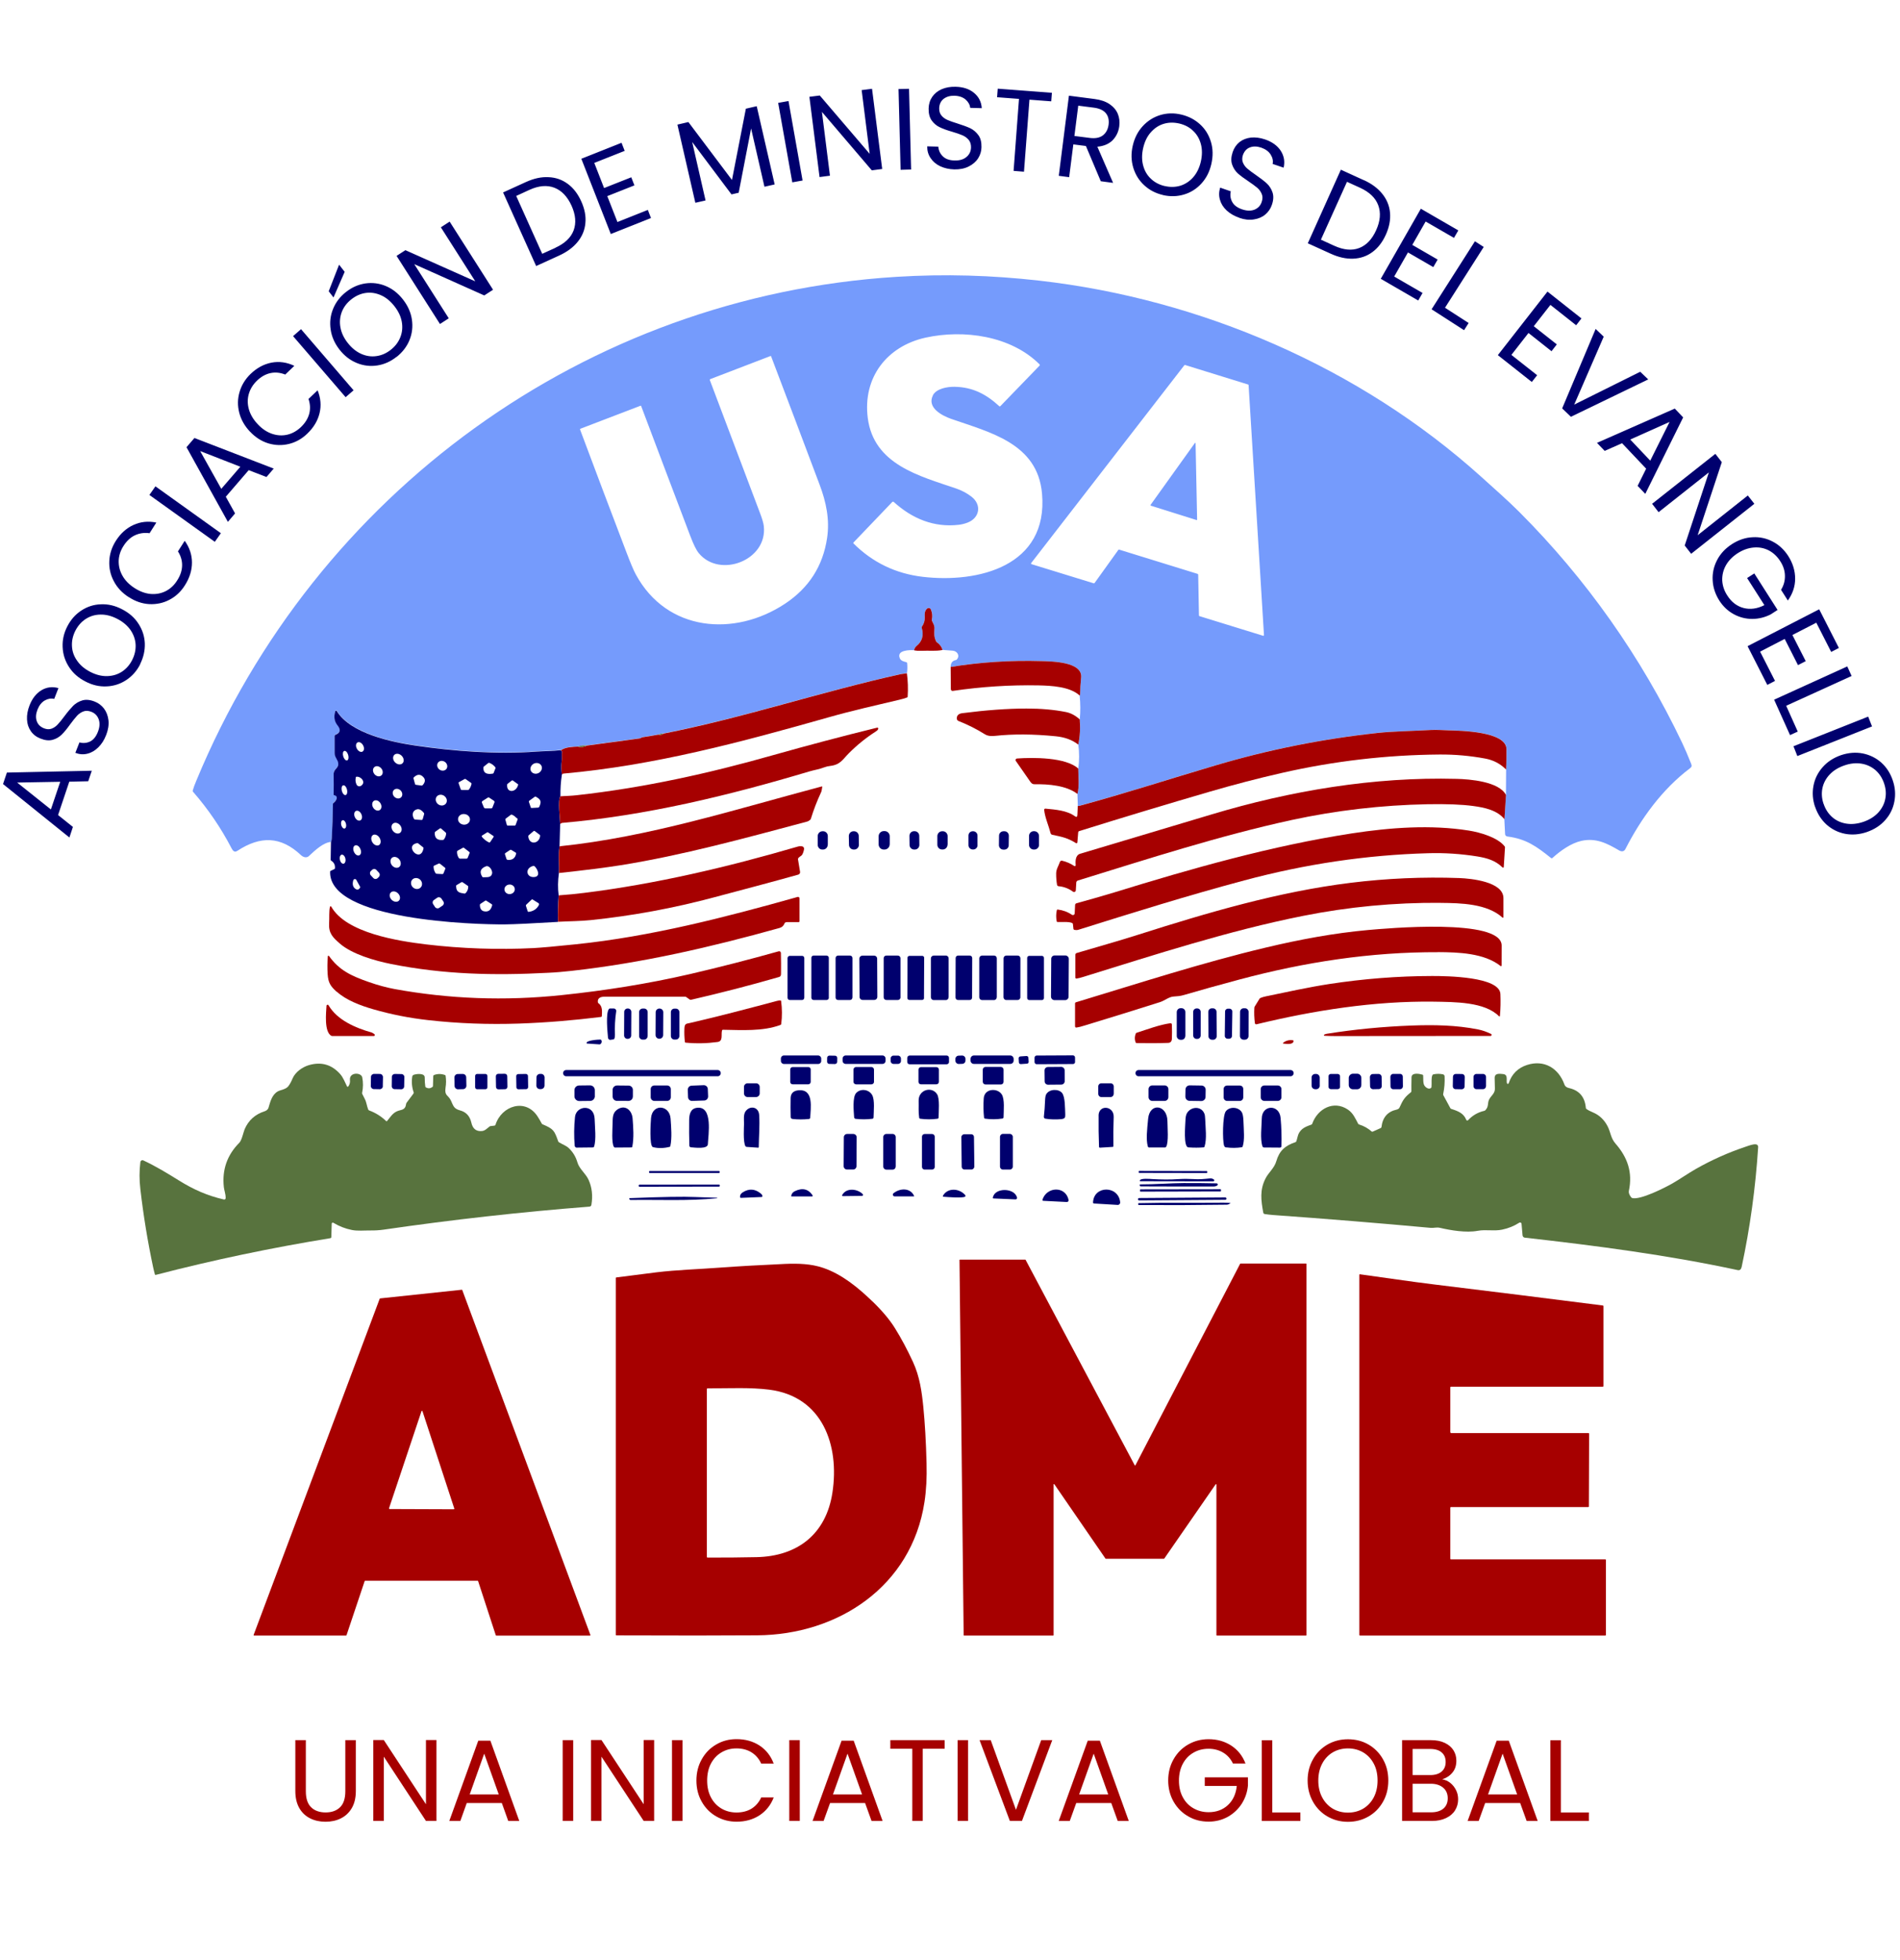 <svg xmlns="http://www.w3.org/2000/svg" width="32" height="33" viewBox="0 0 32 33" fill="none"><path d="M25.337 13.792L25.363 13.382L25.366 12.957C25.373 12.841 25.375 12.726 25.373 12.61C25.369 12.311 24.599 12.3 24.396 12.294C24.327 12.292 24.199 12.283 24.1 12.288C23.775 12.307 23.451 12.312 23.21 12.337C22.28 12.437 21.366 12.62 20.47 12.885C19.707 13.111 18.949 13.356 18.181 13.565C18.172 13.568 18.162 13.569 18.153 13.569L18.146 13.366C18.181 13.243 18.162 13.069 18.161 12.94C18.179 12.804 18.179 12.67 18.161 12.535C18.189 12.395 18.198 12.253 18.186 12.11C18.198 11.976 18.198 11.843 18.183 11.708L18.186 11.705C18.186 11.705 18.191 11.697 18.191 11.691C18.191 11.597 18.198 11.503 18.208 11.409C18.238 11.138 17.712 11.134 17.536 11.129C17.015 11.114 16.506 11.147 16.011 11.228C16.011 11.162 16.04 11.124 16.098 11.113C16.104 11.113 16.11 11.109 16.114 11.104C16.173 11.038 16.121 10.961 16.046 10.955C15.989 10.95 15.932 10.946 15.875 10.942C15.858 10.888 15.827 10.845 15.78 10.812C15.774 10.808 15.771 10.803 15.767 10.798C15.727 10.719 15.734 10.659 15.738 10.581C15.741 10.526 15.716 10.495 15.696 10.449C15.693 10.442 15.692 10.436 15.694 10.428C15.707 10.371 15.702 10.313 15.677 10.258C15.667 10.235 15.638 10.227 15.617 10.243C15.573 10.278 15.573 10.327 15.575 10.391C15.578 10.447 15.561 10.5 15.527 10.549C15.522 10.554 15.521 10.561 15.524 10.567C15.562 10.696 15.532 10.799 15.435 10.876C15.412 10.894 15.399 10.92 15.396 10.947C15.326 10.942 15.097 10.942 15.154 11.081C15.172 11.127 15.221 11.137 15.266 11.149C15.273 11.151 15.277 11.156 15.278 11.163C15.284 11.221 15.283 11.277 15.275 11.332C15.225 11.338 15.19 11.344 15.171 11.348C13.829 11.643 12.529 12.081 11.18 12.347C11.148 12.347 11.118 12.352 11.089 12.366C11.001 12.382 10.914 12.396 10.826 12.41C10.805 12.412 10.793 12.428 10.775 12.429C10.478 12.47 10.182 12.509 9.884 12.55C9.833 12.545 9.782 12.552 9.733 12.568C9.648 12.571 9.527 12.574 9.456 12.624C9.315 12.642 9.16 12.64 9.035 12.649C8.365 12.699 7.654 12.643 6.998 12.548C6.597 12.49 5.904 12.345 5.673 11.967C5.667 11.957 5.652 11.959 5.648 11.97C5.619 12.062 5.632 12.142 5.686 12.209C5.738 12.272 5.738 12.333 5.654 12.364C5.643 12.368 5.637 12.378 5.637 12.389V12.677C5.637 12.746 5.695 12.789 5.698 12.851C5.703 12.934 5.618 12.94 5.62 13.034C5.622 13.146 5.622 13.258 5.62 13.371C5.62 13.378 5.623 13.382 5.629 13.383C5.71 13.399 5.663 13.481 5.617 13.514C5.612 13.519 5.609 13.524 5.608 13.532C5.606 13.725 5.6 13.917 5.589 14.108C5.588 14.132 5.583 14.154 5.575 14.175C5.45 14.182 5.309 14.312 5.202 14.413C5.165 14.448 5.11 14.434 5.071 14.399C4.729 14.075 4.384 14.071 3.997 14.325C3.948 14.357 3.922 14.323 3.899 14.28C3.721 13.938 3.505 13.621 3.251 13.33C3.246 13.324 3.244 13.318 3.246 13.31C3.257 13.268 3.278 13.211 3.308 13.14C5.314 8.298 9.871 4.986 15.097 4.661C15.915 4.61 16.701 4.634 17.506 4.725C20.214 5.033 22.897 6.179 24.951 8.031C25.165 8.225 25.39 8.421 25.588 8.619C26.715 9.747 27.641 11.059 28.33 12.504C28.377 12.603 28.428 12.722 28.483 12.86C28.499 12.901 28.489 12.914 28.456 12.94C27.995 13.289 27.639 13.779 27.377 14.291C27.355 14.337 27.314 14.343 27.27 14.318C27.064 14.197 26.881 14.104 26.637 14.156C26.462 14.194 26.283 14.321 26.145 14.446C26.138 14.451 26.13 14.451 26.123 14.446C25.876 14.248 25.702 14.123 25.386 14.083C25.366 14.08 25.35 14.064 25.349 14.044L25.336 13.79L25.337 13.792ZM19.376 8.503L20.124 7.459C20.128 7.453 20.136 7.456 20.136 7.463L20.162 8.749C20.162 8.749 20.158 8.757 20.154 8.756L19.381 8.513C19.381 8.513 19.374 8.507 19.377 8.503L19.376 8.503ZM15.71 6.658C15.769 6.541 15.957 6.51 16.076 6.512C16.385 6.517 16.611 6.638 16.83 6.839C16.836 6.845 16.842 6.844 16.847 6.839L17.51 6.154C17.515 6.149 17.515 6.142 17.51 6.136C17.026 5.651 16.229 5.544 15.591 5.684C14.938 5.827 14.528 6.356 14.615 7.037C14.716 7.825 15.49 8.014 16.108 8.226C16.201 8.258 16.287 8.304 16.363 8.363C16.536 8.498 16.501 8.717 16.3 8.797C16.251 8.816 16.201 8.829 16.151 8.835C15.73 8.885 15.363 8.732 15.053 8.451C15.046 8.444 15.035 8.445 15.028 8.451L14.374 9.134C14.37 9.139 14.37 9.144 14.374 9.149C14.697 9.47 15.085 9.657 15.538 9.711C16.474 9.821 17.657 9.534 17.55 8.311C17.476 7.464 16.675 7.281 16.019 7.052C15.871 7 15.607 6.866 15.712 6.657L15.71 6.658ZM10.709 9.672C11.232 10.639 12.374 10.725 13.22 10.165C13.624 9.898 13.86 9.529 13.93 9.058C13.976 8.748 13.915 8.454 13.804 8.16C13.533 7.44 13.261 6.719 12.987 5.999C12.986 5.994 12.981 5.992 12.977 5.994L11.962 6.383C11.956 6.385 11.952 6.393 11.955 6.399C12.239 7.149 12.522 7.899 12.804 8.648C12.839 8.739 12.858 8.809 12.864 8.856C12.93 9.434 12.122 9.741 11.77 9.314C11.728 9.265 11.68 9.166 11.624 9.019C11.348 8.293 11.073 7.565 10.799 6.838C10.797 6.831 10.792 6.829 10.785 6.832L9.776 7.218C9.769 7.221 9.767 7.226 9.77 7.233C10.028 7.924 10.289 8.613 10.551 9.3C10.62 9.481 10.672 9.605 10.709 9.672ZM20.172 9.663C20.172 9.663 20.18 9.669 20.18 9.673L20.193 10.362C20.193 10.367 20.196 10.372 20.201 10.373L21.274 10.704C21.282 10.706 21.289 10.7 21.288 10.692L21.029 6.484C21.029 6.484 21.027 6.476 21.022 6.474L19.959 6.145C19.959 6.145 19.95 6.145 19.947 6.149L17.367 9.48C17.362 9.485 17.365 9.495 17.372 9.498L18.422 9.821C18.422 9.821 18.431 9.821 18.434 9.817L18.836 9.257C18.836 9.257 18.843 9.251 18.848 9.253L20.171 9.662L20.172 9.663Z" fill="#759BFC"></path><path d="M15.874 10.943C15.754 10.967 15.645 10.95 15.524 10.957C15.481 10.959 15.439 10.957 15.396 10.949C15.399 10.922 15.412 10.896 15.435 10.877C15.532 10.8 15.561 10.698 15.524 10.569C15.522 10.563 15.523 10.556 15.527 10.55C15.561 10.502 15.577 10.45 15.575 10.393C15.572 10.329 15.573 10.28 15.617 10.245C15.637 10.229 15.667 10.236 15.677 10.26C15.701 10.315 15.707 10.373 15.694 10.43C15.692 10.438 15.693 10.444 15.696 10.451C15.717 10.498 15.741 10.529 15.738 10.582C15.734 10.661 15.727 10.72 15.767 10.8C15.77 10.805 15.774 10.81 15.78 10.814C15.827 10.847 15.859 10.89 15.875 10.944L15.874 10.943Z" fill="#A60000"></path><path d="M18.183 11.709C18.02 11.56 17.713 11.544 17.49 11.539C17.011 11.53 16.53 11.561 16.047 11.632C16.03 11.635 16.014 11.621 16.014 11.603L16.011 11.229C16.506 11.148 17.015 11.115 17.536 11.13C17.712 11.135 18.238 11.139 18.208 11.41C18.198 11.504 18.192 11.599 18.191 11.693C18.191 11.697 18.189 11.702 18.187 11.706L18.183 11.709Z" fill="#A60000"></path><path d="M15.274 11.334C15.291 11.464 15.296 11.596 15.287 11.729C15.287 11.736 15.283 11.74 15.276 11.743C15.234 11.758 15.191 11.771 15.147 11.781C14.75 11.875 14.351 11.964 13.958 12.076C12.49 12.492 11.021 12.888 9.489 13.024C9.483 13.024 9.477 13.028 9.473 13.033L9.464 13.043C9.451 12.97 9.45 12.896 9.46 12.821C9.468 12.764 9.457 12.71 9.465 12.65C9.465 12.649 9.465 12.648 9.464 12.648H9.458C9.458 12.648 9.451 12.645 9.451 12.64C9.451 12.635 9.452 12.632 9.455 12.627C9.526 12.577 9.647 12.574 9.732 12.57C9.785 12.584 9.836 12.578 9.884 12.553C10.18 12.512 10.477 12.473 10.774 12.432C10.792 12.43 10.803 12.415 10.825 12.412C10.913 12.399 11.001 12.384 11.088 12.368C11.123 12.377 11.153 12.37 11.179 12.35C12.529 12.084 13.829 11.646 15.17 11.35C15.189 11.346 15.225 11.341 15.274 11.335L15.274 11.334Z" fill="#A60000"></path><path d="M18.185 12.111C18.197 12.254 18.189 12.396 18.16 12.536C18.061 12.458 17.935 12.411 17.783 12.396C17.406 12.358 17.065 12.356 16.759 12.389C16.705 12.395 16.64 12.395 16.587 12.362C16.448 12.275 16.302 12.201 16.144 12.139C16.125 12.132 16.114 12.114 16.114 12.094C16.115 12.044 16.145 12.015 16.207 12.007C16.606 11.956 16.966 11.929 17.288 11.929C17.532 11.929 17.753 11.948 17.953 11.988C18.033 12.004 18.11 12.044 18.183 12.11L18.185 12.111Z" fill="#A60000"></path><path d="M9.454 12.627C9.454 12.627 9.45 12.635 9.45 12.64C9.45 12.645 9.452 12.646 9.456 12.648H9.463C9.463 12.648 9.465 12.649 9.464 12.65C9.456 12.71 9.468 12.764 9.459 12.821C9.449 12.896 9.451 12.969 9.463 13.043C9.444 13.164 9.437 13.285 9.439 13.407C9.389 13.463 9.433 13.787 9.434 13.874L9.424 14.249C9.398 14.416 9.423 14.563 9.413 14.7C9.395 14.829 9.393 14.954 9.409 15.075C9.398 15.224 9.394 15.371 9.398 15.521C8.961 15.547 8.664 15.561 8.506 15.563C7.999 15.567 5.531 15.498 5.56 14.674C5.56 14.668 5.563 14.664 5.569 14.662L5.632 14.632C5.638 14.629 5.641 14.624 5.641 14.618C5.646 14.562 5.625 14.52 5.579 14.491C5.572 14.487 5.569 14.481 5.569 14.474L5.574 14.18C5.583 14.158 5.587 14.136 5.588 14.113C5.599 13.922 5.605 13.729 5.607 13.537C5.607 13.529 5.61 13.524 5.616 13.519C5.662 13.486 5.709 13.404 5.628 13.388C5.622 13.386 5.618 13.383 5.619 13.376C5.621 13.263 5.621 13.15 5.619 13.039C5.617 12.944 5.702 12.938 5.697 12.856C5.694 12.793 5.636 12.751 5.636 12.681V12.394C5.636 12.383 5.642 12.373 5.653 12.369C5.737 12.337 5.737 12.277 5.685 12.213C5.631 12.146 5.618 12.067 5.647 11.975C5.651 11.962 5.666 11.961 5.672 11.972C5.903 12.35 6.596 12.494 6.997 12.553C7.652 12.648 8.364 12.704 9.034 12.654C9.159 12.645 9.314 12.646 9.455 12.629L9.454 12.627ZM6.105 12.654C6.134 12.638 6.139 12.591 6.115 12.548C6.092 12.505 6.05 12.484 6.021 12.5C5.992 12.516 5.987 12.563 6.011 12.606C6.034 12.648 6.076 12.67 6.105 12.654ZM5.846 12.802C5.869 12.795 5.877 12.754 5.864 12.71C5.851 12.665 5.821 12.635 5.798 12.643C5.775 12.649 5.768 12.691 5.781 12.735C5.794 12.779 5.824 12.809 5.846 12.802ZM6.78 12.85C6.811 12.819 6.803 12.762 6.765 12.724C6.726 12.685 6.669 12.679 6.64 12.71C6.609 12.742 6.616 12.798 6.654 12.836C6.694 12.875 6.75 12.881 6.78 12.85ZM7.52 12.944C7.545 12.908 7.533 12.856 7.494 12.828C7.454 12.8 7.401 12.805 7.376 12.841C7.351 12.877 7.363 12.928 7.402 12.957C7.442 12.985 7.495 12.979 7.52 12.944ZM8.142 12.919C8.135 13.028 8.215 13.039 8.298 13.025C8.306 13.024 8.312 13.02 8.314 13.012L8.344 12.937C8.347 12.93 8.346 12.922 8.341 12.916C8.315 12.883 8.283 12.86 8.243 12.844C8.236 12.841 8.228 12.842 8.223 12.847L8.151 12.904C8.146 12.908 8.143 12.914 8.142 12.92V12.919ZM9.118 12.891C9.096 12.848 9.039 12.833 8.99 12.857C8.941 12.883 8.921 12.938 8.942 12.981C8.965 13.024 9.022 13.039 9.07 13.015C9.119 12.99 9.14 12.934 9.118 12.891ZM6.422 13.056C6.454 13.03 6.454 12.976 6.422 12.937C6.389 12.898 6.338 12.887 6.306 12.914C6.274 12.94 6.274 12.993 6.306 13.033C6.339 13.072 6.39 13.083 6.422 13.056ZM7.005 13.213L7.1 13.226C7.107 13.226 7.113 13.225 7.118 13.219C7.155 13.179 7.174 13.129 7.13 13.083C7.081 13.03 7.026 13.032 6.969 13.088C6.964 13.093 6.963 13.099 6.964 13.104L6.99 13.2C6.992 13.208 6.997 13.212 7.005 13.213ZM6.006 13.21C6.02 13.238 6.055 13.247 6.082 13.229C6.167 13.172 6.084 13.07 6.004 13.077C5.997 13.077 5.993 13.082 5.992 13.088C5.983 13.133 5.987 13.173 6.006 13.21ZM7.779 13.301H7.879C7.887 13.301 7.894 13.298 7.899 13.291C7.92 13.264 7.933 13.234 7.941 13.2C7.942 13.192 7.941 13.185 7.933 13.18L7.843 13.117C7.837 13.112 7.831 13.112 7.825 13.116L7.73 13.168C7.723 13.172 7.721 13.179 7.724 13.186L7.758 13.285C7.762 13.295 7.769 13.301 7.781 13.301H7.779ZM8.541 13.215C8.53 13.355 8.696 13.347 8.727 13.211C8.727 13.209 8.727 13.206 8.725 13.204L8.638 13.141C8.632 13.136 8.626 13.137 8.62 13.141L8.549 13.196C8.543 13.201 8.541 13.207 8.54 13.213L8.541 13.215ZM5.822 13.385C5.846 13.379 5.855 13.337 5.844 13.292C5.833 13.247 5.804 13.215 5.78 13.222C5.755 13.228 5.746 13.27 5.757 13.315C5.769 13.36 5.797 13.392 5.822 13.385ZM6.756 13.423C6.785 13.394 6.781 13.342 6.747 13.308C6.712 13.274 6.662 13.271 6.633 13.301C6.604 13.33 6.609 13.382 6.642 13.415C6.677 13.449 6.727 13.453 6.756 13.423ZM7.512 13.526C7.539 13.486 7.525 13.43 7.481 13.399C7.437 13.368 7.379 13.376 7.352 13.415C7.325 13.456 7.339 13.512 7.383 13.543C7.426 13.573 7.484 13.566 7.512 13.526ZM9.081 13.586C9.125 13.493 9.108 13.459 9.024 13.413C9.018 13.41 9.012 13.41 9.007 13.414L8.913 13.482C8.907 13.487 8.905 13.493 8.908 13.501L8.939 13.593C8.941 13.601 8.946 13.604 8.955 13.603L9.064 13.597C9.071 13.597 9.077 13.592 9.081 13.586V13.586ZM8.151 13.595C8.155 13.603 8.163 13.61 8.172 13.61H8.272C8.282 13.61 8.291 13.604 8.294 13.595L8.327 13.511C8.332 13.501 8.327 13.489 8.319 13.482L8.241 13.43C8.233 13.424 8.223 13.424 8.214 13.43L8.126 13.486C8.117 13.492 8.113 13.505 8.117 13.515L8.15 13.595H8.151ZM6.396 13.638C6.429 13.617 6.434 13.565 6.407 13.523C6.38 13.479 6.331 13.461 6.297 13.483C6.264 13.504 6.259 13.556 6.286 13.599C6.313 13.642 6.362 13.66 6.396 13.638ZM6.992 13.798L7.098 13.805C7.11 13.805 7.116 13.8 7.12 13.789L7.143 13.707C7.145 13.699 7.143 13.694 7.14 13.687C7.111 13.652 7.069 13.612 7.021 13.626C6.941 13.649 6.937 13.726 6.973 13.787C6.978 13.794 6.983 13.798 6.992 13.798ZM6.069 13.812C6.098 13.798 6.107 13.751 6.086 13.707C6.066 13.663 6.026 13.639 5.995 13.653C5.965 13.667 5.956 13.714 5.977 13.758C5.997 13.803 6.038 13.826 6.069 13.812ZM7.914 13.808C7.922 13.759 7.883 13.713 7.827 13.706C7.772 13.697 7.722 13.731 7.715 13.78C7.708 13.829 7.747 13.875 7.802 13.883C7.857 13.891 7.908 13.857 7.914 13.808ZM8.692 13.765C8.671 13.742 8.648 13.727 8.622 13.716C8.614 13.713 8.609 13.714 8.602 13.719L8.519 13.781C8.512 13.786 8.511 13.792 8.512 13.801L8.536 13.888C8.538 13.896 8.543 13.899 8.551 13.899H8.669C8.677 13.899 8.682 13.896 8.684 13.889L8.717 13.798C8.719 13.792 8.719 13.787 8.714 13.782C8.712 13.78 8.711 13.778 8.709 13.776C8.698 13.77 8.693 13.767 8.692 13.766V13.765ZM5.804 13.949C5.826 13.944 5.837 13.908 5.827 13.869C5.818 13.831 5.793 13.804 5.77 13.809C5.748 13.815 5.738 13.851 5.747 13.889C5.756 13.928 5.782 13.955 5.804 13.949ZM6.74 14.02C6.773 13.993 6.773 13.937 6.74 13.895C6.706 13.852 6.652 13.839 6.619 13.866C6.585 13.892 6.585 13.948 6.619 13.991C6.653 14.033 6.707 14.046 6.74 14.02ZM7.322 14.02C7.319 14.116 7.371 14.15 7.461 14.141C7.468 14.141 7.473 14.137 7.477 14.132C7.498 14.104 7.511 14.072 7.514 14.035C7.514 14.027 7.512 14.022 7.507 14.017L7.429 13.949C7.422 13.943 7.415 13.943 7.408 13.948L7.332 14.002C7.326 14.007 7.322 14.013 7.322 14.021V14.02ZM8.897 14.078C8.908 14.233 9.084 14.21 9.097 14.072C9.097 14.064 9.095 14.058 9.089 14.054L9.007 13.992C9.001 13.987 8.993 13.987 8.987 13.992L8.903 14.064C8.903 14.064 8.897 14.072 8.898 14.079L8.897 14.078ZM8.114 14.083C8.134 14.12 8.204 14.171 8.236 14.183C8.243 14.186 8.25 14.184 8.255 14.178L8.312 14.093C8.317 14.086 8.316 14.08 8.309 14.074L8.22 14.014C8.215 14.01 8.21 14.01 8.204 14.014L8.118 14.068C8.112 14.072 8.11 14.077 8.113 14.085L8.114 14.083ZM6.383 14.228C6.416 14.207 6.421 14.153 6.393 14.106C6.365 14.059 6.315 14.039 6.282 14.058C6.248 14.079 6.243 14.133 6.271 14.18C6.299 14.227 6.349 14.247 6.383 14.228ZM7.025 14.195C6.797 14.235 7.085 14.545 7.133 14.281C7.134 14.275 7.133 14.271 7.127 14.266L7.043 14.199C7.038 14.195 7.031 14.194 7.025 14.195ZM6.052 14.4C6.082 14.386 6.09 14.338 6.069 14.292C6.05 14.246 6.009 14.22 5.979 14.234C5.949 14.247 5.94 14.295 5.961 14.341C5.981 14.387 6.022 14.414 6.052 14.4ZM7.747 14.456H7.856C7.867 14.456 7.873 14.451 7.877 14.442L7.908 14.365C7.912 14.355 7.91 14.348 7.902 14.342L7.817 14.276C7.81 14.271 7.801 14.27 7.793 14.275L7.709 14.321C7.701 14.325 7.697 14.332 7.697 14.34C7.697 14.38 7.707 14.415 7.728 14.446C7.733 14.452 7.74 14.456 7.747 14.456ZM8.549 14.477C8.63 14.484 8.678 14.448 8.693 14.37C8.695 14.363 8.692 14.358 8.685 14.354L8.611 14.309C8.604 14.306 8.598 14.306 8.592 14.309L8.512 14.362C8.504 14.368 8.502 14.375 8.505 14.384L8.53 14.461C8.533 14.47 8.54 14.475 8.549 14.476V14.477ZM5.787 14.541C5.812 14.536 5.826 14.497 5.817 14.455C5.808 14.413 5.78 14.384 5.754 14.389C5.729 14.395 5.715 14.433 5.725 14.476C5.734 14.518 5.762 14.547 5.787 14.541ZM6.723 14.597C6.757 14.571 6.758 14.513 6.726 14.47C6.692 14.427 6.638 14.414 6.603 14.44C6.569 14.466 6.568 14.524 6.6 14.567C6.634 14.61 6.688 14.623 6.723 14.597ZM7.354 14.711L7.449 14.716C7.458 14.716 7.465 14.713 7.469 14.704L7.499 14.63C7.503 14.621 7.501 14.615 7.495 14.609L7.409 14.541C7.403 14.536 7.397 14.535 7.389 14.539L7.312 14.574C7.305 14.577 7.302 14.583 7.302 14.589C7.302 14.628 7.313 14.665 7.334 14.698C7.339 14.706 7.344 14.709 7.353 14.71L7.354 14.711ZM8.288 14.707C8.299 14.655 8.239 14.562 8.182 14.586C8.092 14.621 8.072 14.68 8.122 14.761C8.126 14.767 8.131 14.77 8.138 14.77C8.195 14.765 8.271 14.783 8.287 14.708L8.288 14.707ZM8.984 14.578C8.831 14.613 8.864 14.785 9.006 14.765C9.113 14.75 9.046 14.62 9.003 14.584C8.998 14.579 8.991 14.577 8.984 14.579V14.578ZM6.34 14.647C6.321 14.626 6.288 14.625 6.268 14.644L6.247 14.664C6.226 14.682 6.226 14.715 6.244 14.736L6.287 14.782C6.306 14.803 6.339 14.804 6.359 14.785L6.38 14.765C6.4 14.746 6.401 14.713 6.383 14.693L6.34 14.647ZM7.088 14.938C7.12 14.902 7.113 14.842 7.073 14.807C7.033 14.773 6.974 14.774 6.942 14.811C6.911 14.848 6.917 14.907 6.957 14.942C6.997 14.977 7.056 14.976 7.088 14.938ZM5.986 14.964C6.015 14.986 6.04 14.981 6.061 14.95C6.067 14.942 6.067 14.932 6.062 14.924L6.002 14.815C5.99 14.793 5.957 14.796 5.95 14.821C5.931 14.886 5.943 14.934 5.985 14.964H5.986ZM7.682 14.919C7.683 15.021 7.738 15.032 7.821 15.044C7.828 15.045 7.835 15.044 7.84 15.038C7.87 15.009 7.886 14.972 7.886 14.929C7.886 14.922 7.883 14.917 7.878 14.913L7.792 14.854C7.784 14.85 7.777 14.849 7.769 14.854L7.691 14.901C7.683 14.905 7.68 14.911 7.681 14.919H7.682ZM8.67 14.968C8.669 14.924 8.627 14.889 8.579 14.892C8.53 14.895 8.493 14.932 8.496 14.977C8.498 15.021 8.539 15.056 8.587 15.053C8.636 15.05 8.673 15.012 8.67 14.968ZM6.719 15.163C6.748 15.133 6.741 15.077 6.703 15.04C6.665 15.002 6.61 14.996 6.581 15.027C6.552 15.057 6.558 15.112 6.597 15.15C6.635 15.187 6.69 15.193 6.719 15.163ZM7.434 15.128C7.418 15.105 7.386 15.099 7.364 15.114L7.309 15.152C7.285 15.168 7.28 15.2 7.295 15.222L7.327 15.271C7.343 15.294 7.375 15.3 7.397 15.285L7.453 15.247C7.476 15.232 7.482 15.2 7.467 15.177L7.434 15.128ZM9.067 15.204L8.972 15.145C8.965 15.14 8.958 15.141 8.952 15.147L8.864 15.23C8.857 15.236 8.855 15.244 8.858 15.252L8.887 15.341C8.89 15.349 8.895 15.353 8.903 15.352C8.982 15.343 9.04 15.305 9.076 15.237C9.082 15.226 9.079 15.212 9.068 15.205L9.067 15.204ZM8.145 15.341C8.229 15.361 8.269 15.318 8.289 15.242C8.291 15.234 8.289 15.229 8.283 15.224L8.189 15.163C8.184 15.16 8.179 15.16 8.174 15.163L8.091 15.218C8.084 15.223 8.082 15.229 8.082 15.235C8.081 15.279 8.098 15.328 8.145 15.341Z" fill="#00006E"></path><path d="M9.435 13.873C9.433 13.786 9.39 13.463 9.44 13.406C9.532 13.4 9.626 13.399 9.715 13.388C10.838 13.264 11.944 13.02 13.03 12.711C13.601 12.55 14.181 12.396 14.768 12.252C14.787 12.247 14.794 12.255 14.79 12.273C14.788 12.286 14.775 12.299 14.752 12.314C14.588 12.419 14.437 12.541 14.3 12.678C14.191 12.787 14.155 12.874 13.984 12.895C13.947 12.899 13.915 12.907 13.888 12.917C13.805 12.95 13.703 12.966 13.634 12.987C12.267 13.395 10.883 13.731 9.47 13.854C9.458 13.855 9.445 13.865 9.436 13.872L9.435 13.873Z" fill="#A60000"></path><path d="M25.367 12.957C25.269 12.858 25.151 12.796 25.013 12.771C24.76 12.724 24.504 12.701 24.245 12.703C23.349 12.71 22.462 12.814 21.589 13.013C21.184 13.105 20.783 13.21 20.384 13.326C19.646 13.541 18.91 13.763 18.177 13.992C18.166 13.995 18.16 14.004 18.159 14.014L18.145 14.183C18.144 14.195 18.132 14.2 18.122 14.195C17.981 14.106 17.882 14.088 17.721 14.054C17.708 14.051 17.697 14.04 17.694 14.027C17.662 13.902 17.598 13.761 17.586 13.635C17.585 13.623 17.595 13.613 17.607 13.614C17.771 13.63 17.969 13.643 18.103 13.742C18.129 13.761 18.144 13.755 18.145 13.721L18.152 13.57C18.163 13.57 18.172 13.569 18.18 13.567C18.948 13.358 19.706 13.113 20.469 12.887C21.366 12.621 22.279 12.439 23.209 12.339C23.45 12.313 23.776 12.308 24.099 12.29C24.199 12.285 24.327 12.294 24.395 12.296C24.599 12.302 25.368 12.313 25.372 12.612C25.374 12.728 25.372 12.844 25.365 12.959L25.367 12.957Z" fill="#A60000"></path><path d="M11.087 12.367C11.122 12.376 11.152 12.369 11.178 12.349C11.146 12.349 11.116 12.354 11.087 12.367Z" fill="#58733E"></path><path d="M9.884 12.552C9.836 12.577 9.786 12.584 9.732 12.569C9.781 12.553 9.832 12.547 9.884 12.552Z" fill="#58733E"></path><path d="M18.16 12.941C18.161 13.07 18.18 13.243 18.146 13.367C17.965 13.224 17.651 13.199 17.431 13.204C17.388 13.205 17.371 13.188 17.348 13.155C17.269 13.04 17.189 12.926 17.108 12.81C17.097 12.794 17.108 12.772 17.127 12.77C17.395 12.751 17.948 12.746 18.161 12.94L18.16 12.941Z" fill="#A60000"></path><path d="M25.364 13.382L25.338 13.792C25.217 13.64 25.001 13.595 24.813 13.57C24.624 13.544 24.367 13.534 24.042 13.54C23.271 13.555 22.507 13.643 21.753 13.806C20.535 14.071 19.342 14.458 18.152 14.825C18.138 14.83 18.128 14.843 18.127 14.857L18.119 14.989C18.117 15.014 18.09 15.027 18.071 15.012C17.999 14.959 17.917 14.928 17.828 14.92C17.816 14.919 17.806 14.91 17.803 14.898C17.792 14.833 17.787 14.769 17.788 14.704C17.788 14.633 17.829 14.577 17.851 14.511C17.857 14.496 17.872 14.487 17.888 14.491C17.962 14.508 18.03 14.538 18.093 14.58C18.104 14.588 18.118 14.578 18.117 14.565C18.11 14.498 18.112 14.398 18.191 14.374C18.93 14.153 19.67 13.931 20.408 13.711C21.73 13.314 23.137 13.076 24.533 13.113C24.751 13.118 25.247 13.157 25.363 13.383L25.364 13.382Z" fill="#A60000"></path><path d="M9.414 14.7C9.424 14.562 9.399 14.415 9.425 14.248C10.935 14.092 12.377 13.628 13.838 13.241C13.846 13.239 13.85 13.242 13.848 13.251C13.842 13.276 13.841 13.313 13.83 13.336C13.762 13.481 13.704 13.631 13.657 13.784C13.656 13.79 13.652 13.796 13.647 13.8C13.627 13.818 13.608 13.829 13.587 13.834C12.536 14.114 11.491 14.401 10.452 14.567C10.192 14.608 9.846 14.652 9.414 14.698L9.414 14.7Z" fill="#A60000"></path><path d="M18.059 15.54C17.993 15.512 17.874 15.527 17.811 15.523C17.803 15.523 17.798 15.518 17.797 15.511C17.785 15.449 17.785 15.387 17.799 15.325C17.801 15.316 17.806 15.312 17.814 15.313C17.901 15.323 17.981 15.352 18.053 15.401C18.073 15.414 18.099 15.401 18.1 15.377L18.107 15.236C18.107 15.223 18.117 15.211 18.131 15.207C18.342 15.148 18.549 15.091 18.762 15.026C20.077 14.62 21.419 14.239 22.768 14.031C23.414 13.932 24.099 13.881 24.742 13.984C24.925 14.013 25.226 14.099 25.341 14.249C25.346 14.255 25.348 14.261 25.347 14.269L25.327 14.589C25.325 14.612 25.317 14.616 25.301 14.6C25.185 14.488 25.051 14.447 24.881 14.419C24.605 14.375 24.327 14.356 24.047 14.365C23.018 14.394 21.989 14.546 20.958 14.822C19.985 15.082 19.09 15.363 18.161 15.654C18.141 15.66 18.117 15.66 18.092 15.654C18.085 15.652 18.08 15.647 18.079 15.639L18.07 15.557C18.069 15.549 18.065 15.544 18.058 15.54H18.059Z" fill="#A60000"></path><path d="M14.984 14.216C14.984 14.264 14.944 14.303 14.897 14.303H14.884C14.836 14.303 14.798 14.263 14.798 14.215V14.078C14.799 14.03 14.838 13.992 14.886 13.992H14.899C14.946 13.992 14.985 14.031 14.985 14.079V14.216H14.984Z" fill="#00006E"></path><path d="M13.94 14.225C13.94 14.268 13.904 14.303 13.861 14.303H13.849C13.806 14.303 13.772 14.267 13.772 14.223V14.073C13.774 14.03 13.809 13.995 13.852 13.995H13.864C13.907 13.995 13.942 14.031 13.942 14.075V14.225H13.94Z" fill="#00006E"></path><path d="M14.466 14.223C14.466 14.266 14.432 14.302 14.389 14.303H14.378C14.335 14.303 14.3 14.269 14.299 14.226L14.296 14.075C14.296 14.032 14.329 13.996 14.373 13.995H14.384C14.427 13.995 14.462 14.029 14.463 14.072L14.466 14.223Z" fill="#00006E"></path><path d="M15.484 14.225C15.484 14.268 15.45 14.303 15.407 14.303H15.397C15.354 14.303 15.319 14.269 15.319 14.226L15.317 14.072C15.317 14.029 15.351 13.994 15.394 13.994H15.404C15.447 13.994 15.482 14.028 15.482 14.072L15.484 14.225Z" fill="#00006E"></path><path d="M15.958 14.222C15.958 14.266 15.921 14.303 15.877 14.302H15.866C15.822 14.302 15.786 14.265 15.787 14.22V14.075C15.788 14.031 15.824 13.994 15.869 13.995H15.88C15.924 13.995 15.96 14.032 15.96 14.077V14.222H15.958Z" fill="#00006E"></path><path d="M16.464 14.229C16.464 14.269 16.432 14.302 16.392 14.302H16.384C16.344 14.302 16.311 14.27 16.311 14.229V14.069C16.31 14.028 16.342 13.995 16.382 13.995H16.39C16.43 13.995 16.463 14.027 16.463 14.068L16.463 14.229H16.464Z" fill="#00006E"></path><path d="M16.989 14.23C16.989 14.271 16.956 14.304 16.916 14.304H16.897C16.857 14.304 16.824 14.27 16.824 14.229L16.826 14.069C16.826 14.028 16.86 13.995 16.9 13.995H16.918C16.959 13.995 16.991 14.029 16.991 14.07L16.989 14.23Z" fill="#00006E"></path><path d="M17.5 14.223C17.5 14.267 17.464 14.303 17.42 14.303H17.41C17.366 14.303 17.331 14.267 17.331 14.223V14.074C17.331 14.03 17.366 13.994 17.409 13.994H17.419C17.463 13.994 17.499 14.03 17.499 14.074V14.223H17.5Z" fill="#00006E"></path><path d="M9.399 15.519C9.395 15.371 9.4 15.222 9.411 15.074C9.556 15.064 9.7 15.05 9.844 15.032C11.046 14.882 12.255 14.598 13.436 14.253C13.459 14.246 13.488 14.245 13.506 14.248C13.529 14.251 13.546 14.272 13.542 14.295C13.536 14.332 13.526 14.363 13.511 14.388C13.495 14.415 13.466 14.419 13.445 14.447C13.441 14.453 13.439 14.461 13.44 14.468L13.475 14.679C13.478 14.699 13.465 14.719 13.445 14.725C12.974 14.857 12.501 14.981 12.028 15.107C11.345 15.29 10.652 15.418 9.949 15.491C9.775 15.509 9.583 15.509 9.399 15.519L9.399 15.519Z" fill="#A60000"></path><path d="M24.267 15.2C23.486 15.194 22.712 15.267 21.945 15.42C20.683 15.672 19.459 16.071 18.231 16.451C18.198 16.462 18.164 16.469 18.131 16.475C18.12 16.477 18.111 16.468 18.111 16.457V16.078C18.111 16.061 18.119 16.048 18.137 16.044C18.483 15.941 18.83 15.845 19.175 15.735C20.344 15.363 21.532 15.013 22.747 14.863C23.355 14.788 23.967 14.761 24.581 14.783C24.774 14.791 25.319 14.843 25.321 15.12C25.322 15.225 25.322 15.333 25.321 15.442C25.321 15.45 25.312 15.453 25.306 15.449C25.044 15.212 24.601 15.204 24.267 15.201V15.2Z" fill="#A60000"></path><path d="M5.722 15.884C5.603 15.78 5.532 15.712 5.543 15.539C5.549 15.455 5.539 15.347 5.557 15.267C5.56 15.257 5.574 15.255 5.579 15.264C5.828 15.708 6.705 15.843 7.178 15.9C7.776 15.971 8.384 15.992 8.986 15.962C9.108 15.955 9.345 15.935 9.697 15.898C10.964 15.767 12.209 15.445 13.433 15.101C13.449 15.096 13.465 15.108 13.465 15.124V15.51C13.465 15.518 13.459 15.525 13.45 15.525H13.247C13.232 15.525 13.216 15.535 13.211 15.55C13.197 15.587 13.17 15.611 13.13 15.623C11.976 15.945 10.821 16.212 9.63 16.345C9.496 16.36 9.362 16.372 9.228 16.378C8.314 16.426 7.472 16.406 6.587 16.23C6.306 16.173 5.93 16.065 5.721 15.884H5.722Z" fill="#A60000"></path><path d="M24.224 16.031C23.08 16.027 21.98 16.197 20.883 16.489C20.531 16.583 20.215 16.671 19.936 16.753C19.879 16.77 19.822 16.774 19.763 16.778C19.687 16.783 19.614 16.847 19.536 16.872C19.112 17.006 18.688 17.138 18.262 17.267C18.214 17.283 18.172 17.293 18.134 17.299C18.116 17.303 18.106 17.295 18.106 17.276V16.893C18.106 16.885 18.112 16.877 18.119 16.875C19.18 16.554 20.241 16.209 21.324 15.952C21.886 15.818 22.464 15.71 23.039 15.658C23.332 15.632 25.289 15.452 25.291 15.918C25.291 16.032 25.291 16.145 25.29 16.256C25.29 16.265 25.279 16.269 25.273 16.264C24.999 16.045 24.558 16.032 24.224 16.03V16.031Z" fill="#A60000"></path><path d="M5.669 16.697C5.566 16.603 5.527 16.545 5.518 16.397C5.512 16.297 5.513 16.199 5.521 16.101C5.521 16.09 5.535 16.087 5.541 16.095C5.713 16.336 5.915 16.43 6.213 16.534C6.364 16.587 6.507 16.625 6.643 16.651C7.564 16.819 8.501 16.854 9.456 16.754C10.185 16.678 10.908 16.564 11.623 16.399C12.126 16.282 12.623 16.154 13.115 16.016C13.134 16.011 13.152 16.025 13.152 16.044C13.155 16.162 13.155 16.277 13.154 16.387C13.154 16.422 13.151 16.441 13.113 16.451C12.625 16.592 12.134 16.718 11.64 16.832C11.631 16.834 11.624 16.832 11.616 16.828L11.56 16.788C11.555 16.783 11.548 16.781 11.541 16.781C11.085 16.781 10.629 16.781 10.173 16.781C10.114 16.781 10.058 16.806 10.07 16.875C10.07 16.882 10.074 16.888 10.08 16.891C10.152 16.943 10.139 17.033 10.136 17.108C10.136 17.114 10.13 17.12 10.124 17.121C9.661 17.178 9.216 17.216 8.739 17.233C8.229 17.25 7.721 17.232 7.213 17.175C6.898 17.14 6.587 17.079 6.283 16.991C6.078 16.932 5.831 16.841 5.671 16.695L5.669 16.697Z" fill="#A60000"></path><path d="M17.997 16.781C17.997 16.812 17.971 16.838 17.94 16.838H17.757C17.726 16.836 17.701 16.811 17.701 16.779L17.705 16.142C17.705 16.111 17.731 16.086 17.762 16.086H17.945C17.976 16.088 18.001 16.113 18.001 16.144L17.997 16.781Z" fill="#00006E"></path><path d="M13.96 16.797C13.96 16.818 13.943 16.836 13.922 16.836H13.703C13.683 16.836 13.665 16.819 13.665 16.798V16.126C13.664 16.106 13.681 16.088 13.702 16.088H13.92C13.941 16.088 13.959 16.105 13.959 16.125V16.797H13.96Z" fill="#00006E"></path><path d="M14.356 16.796C14.356 16.818 14.338 16.836 14.316 16.836H14.114C14.091 16.836 14.073 16.817 14.073 16.795V16.128C14.074 16.106 14.093 16.088 14.115 16.088H14.316C14.339 16.088 14.357 16.107 14.357 16.129L14.357 16.796L14.356 16.796Z" fill="#00006E"></path><path d="M14.776 16.782C14.776 16.812 14.753 16.835 14.724 16.835H14.53C14.501 16.836 14.477 16.813 14.477 16.784L14.473 16.141C14.473 16.112 14.497 16.089 14.526 16.089H14.72C14.749 16.088 14.773 16.111 14.773 16.14L14.776 16.782Z" fill="#00006E"></path><path d="M15.167 16.79C15.167 16.815 15.146 16.836 15.122 16.836H14.929C14.903 16.836 14.883 16.816 14.883 16.791V16.134C14.882 16.108 14.902 16.088 14.927 16.088H15.12C15.146 16.088 15.166 16.108 15.166 16.133L15.166 16.79H15.167Z" fill="#00006E"></path><path d="M15.976 16.79C15.976 16.816 15.956 16.837 15.93 16.837H15.725C15.699 16.837 15.678 16.815 15.678 16.79V16.135C15.679 16.108 15.701 16.088 15.726 16.088H15.931C15.957 16.088 15.977 16.109 15.977 16.135L15.977 16.79H15.976Z" fill="#00006E"></path><path d="M16.372 16.795C16.372 16.818 16.354 16.837 16.33 16.836H16.134C16.111 16.836 16.092 16.816 16.093 16.793L16.095 16.129C16.095 16.106 16.114 16.087 16.137 16.088H16.333C16.357 16.088 16.375 16.108 16.374 16.131L16.372 16.795Z" fill="#00006E"></path><path d="M16.787 16.791C16.787 16.816 16.767 16.837 16.742 16.837H16.539C16.514 16.837 16.493 16.816 16.493 16.791V16.134C16.494 16.108 16.515 16.088 16.54 16.088H16.743C16.768 16.088 16.788 16.108 16.788 16.134V16.791H16.787Z" fill="#00006E"></path><path d="M17.185 16.79C17.185 16.815 17.164 16.836 17.138 16.836H16.946C16.921 16.836 16.901 16.814 16.901 16.789L16.902 16.134C16.902 16.108 16.923 16.088 16.949 16.088H17.141C17.166 16.088 17.186 16.109 17.186 16.135L17.185 16.79Z" fill="#00006E"></path><path d="M13.545 16.799C13.545 16.82 13.529 16.836 13.508 16.836H13.301C13.28 16.836 13.264 16.819 13.264 16.798V16.129C13.265 16.108 13.282 16.093 13.302 16.093H13.51C13.53 16.093 13.546 16.109 13.546 16.13V16.799H13.545Z" fill="#00006E"></path><path d="M15.563 16.803C15.563 16.821 15.548 16.835 15.531 16.835H15.314C15.296 16.835 15.282 16.82 15.282 16.802L15.284 16.125C15.284 16.107 15.299 16.093 15.317 16.093H15.533C15.551 16.093 15.565 16.108 15.565 16.125L15.562 16.803H15.563Z" fill="#00006E"></path><path d="M17.582 16.803C17.582 16.822 17.567 16.837 17.548 16.837H17.334C17.316 16.837 17.3 16.822 17.3 16.803V16.126C17.3 16.108 17.316 16.093 17.334 16.093H17.548C17.567 16.093 17.582 16.108 17.582 16.126V16.803Z" fill="#00006E"></path><path d="M24.141 16.864C23.146 16.851 22.127 17.011 21.162 17.245C21.149 17.248 21.137 17.239 21.135 17.226C21.124 17.14 21.12 17.053 21.126 16.966C21.126 16.959 21.128 16.953 21.131 16.948L21.212 16.816C21.216 16.81 21.221 16.805 21.228 16.802C21.254 16.791 21.286 16.781 21.322 16.774C21.675 16.701 22.036 16.621 22.387 16.567C22.961 16.479 23.54 16.433 24.122 16.432C24.359 16.432 25.258 16.441 25.27 16.736C25.275 16.858 25.273 16.981 25.262 17.104C25.262 17.111 25.252 17.115 25.247 17.11C25.006 16.866 24.506 16.87 24.142 16.864H24.141Z" fill="#A60000"></path><path d="M11.549 17.555C11.541 17.555 11.536 17.548 11.535 17.542C11.526 17.466 11.523 17.388 11.527 17.309C11.532 17.231 11.56 17.236 11.62 17.223C12.111 17.11 12.596 16.981 13.083 16.852C13.103 16.846 13.123 16.844 13.143 16.844C13.151 16.844 13.156 16.848 13.156 16.856C13.173 16.983 13.174 17.11 13.158 17.236C13.157 17.246 13.151 17.254 13.142 17.257C12.844 17.366 12.498 17.342 12.175 17.337C12.168 17.337 12.163 17.34 12.161 17.347C12.14 17.42 12.185 17.529 12.084 17.543C11.906 17.567 11.729 17.571 11.549 17.554V17.555Z" fill="#A60000"></path><path d="M5.58 17.439C5.457 17.37 5.492 17.049 5.499 16.933C5.5 16.915 5.524 16.909 5.533 16.924C5.676 17.172 5.987 17.307 6.257 17.382C6.272 17.387 6.301 17.405 6.31 17.416C6.318 17.426 6.31 17.442 6.297 17.442H5.594C5.594 17.442 5.584 17.441 5.581 17.439L5.58 17.439Z" fill="#A60000"></path><path d="M19.963 17.441C19.963 17.478 19.934 17.507 19.898 17.506H19.883C19.848 17.506 19.818 17.476 19.819 17.441V17.039C19.82 17.002 19.849 16.973 19.885 16.974H19.9C19.935 16.974 19.965 17.003 19.964 17.04V17.441H19.963Z" fill="#00006E"></path><path d="M20.492 17.444C20.492 17.478 20.466 17.505 20.432 17.505H20.414C20.38 17.505 20.353 17.479 20.353 17.445L20.35 17.037C20.35 17.003 20.376 16.976 20.41 16.976H20.429C20.462 16.976 20.489 17.002 20.489 17.036L20.492 17.444Z" fill="#00006E"></path><path d="M21.028 17.443C21.028 17.477 21 17.504 20.966 17.504H20.944C20.91 17.504 20.883 17.476 20.883 17.442L20.885 17.036C20.885 17.003 20.912 16.975 20.946 16.975H20.969C21.002 16.975 21.029 17.003 21.029 17.037L21.028 17.443Z" fill="#00006E"></path><path d="M10.285 17.507C10.262 17.511 10.242 17.494 10.24 17.471C10.232 17.377 10.198 17.054 10.257 16.986C10.261 16.982 10.266 16.979 10.272 16.979H10.337C10.363 16.979 10.383 17.002 10.378 17.028C10.358 17.159 10.352 17.29 10.357 17.42C10.358 17.443 10.355 17.466 10.347 17.487C10.344 17.494 10.34 17.498 10.333 17.499L10.285 17.506L10.285 17.507Z" fill="#00006E"></path><path d="M10.631 17.433C10.631 17.465 10.605 17.49 10.573 17.49H10.568C10.536 17.49 10.511 17.464 10.511 17.432L10.513 17.036C10.513 17.004 10.539 16.979 10.57 16.979H10.576C10.608 16.979 10.633 17.005 10.633 17.037L10.631 17.433Z" fill="#00006E"></path><path d="M10.907 17.444C10.907 17.477 10.88 17.503 10.848 17.503H10.823C10.79 17.503 10.764 17.476 10.764 17.443V17.039C10.764 17.006 10.791 16.98 10.824 16.98H10.849C10.882 16.98 10.908 17.006 10.908 17.04V17.444H10.907Z" fill="#00006E"></path><path d="M11.169 17.426C11.169 17.461 11.141 17.488 11.107 17.488H11.102C11.068 17.488 11.041 17.46 11.041 17.426L11.043 17.042C11.043 17.007 11.071 16.98 11.104 16.98H11.109C11.143 16.98 11.171 17.008 11.171 17.042L11.169 17.426Z" fill="#00006E"></path><path d="M11.442 17.442C11.442 17.476 11.415 17.502 11.382 17.502H11.358C11.325 17.502 11.299 17.475 11.299 17.442V17.041C11.299 17.007 11.326 16.981 11.358 16.981H11.382C11.416 16.981 11.442 17.008 11.442 17.041V17.442Z" fill="#00006E"></path><path d="M20.222 17.434C20.222 17.465 20.197 17.491 20.165 17.491H20.153C20.122 17.491 20.096 17.466 20.096 17.434V17.035C20.096 17.004 20.121 16.978 20.153 16.978H20.165C20.196 16.978 20.222 17.003 20.222 17.035V17.434Z" fill="#00006E"></path><path d="M20.749 17.44C20.749 17.468 20.727 17.489 20.7 17.488H20.675C20.648 17.488 20.627 17.465 20.628 17.439L20.633 17.03C20.633 17.002 20.656 16.981 20.683 16.982H20.707C20.734 16.982 20.756 17.005 20.755 17.032L20.749 17.44Z" fill="#00006E"></path><path d="M19.143 17.561C19.134 17.561 19.128 17.555 19.125 17.547C19.108 17.499 19.109 17.451 19.128 17.403C19.13 17.395 19.136 17.39 19.143 17.388C19.32 17.331 19.529 17.252 19.711 17.227C19.725 17.225 19.737 17.235 19.737 17.25C19.74 17.333 19.74 17.413 19.737 17.489C19.735 17.533 19.714 17.557 19.673 17.558C19.497 17.564 19.32 17.564 19.143 17.561Z" fill="#A60000"></path><path d="M22.308 17.439C22.297 17.439 22.294 17.423 22.304 17.418C22.317 17.411 22.332 17.407 22.349 17.404C22.82 17.329 23.295 17.284 23.773 17.266C24.149 17.252 24.526 17.258 24.896 17.332C24.966 17.346 25.038 17.371 25.112 17.407C25.129 17.415 25.123 17.441 25.105 17.441C24.237 17.441 23.365 17.442 22.489 17.443C22.431 17.443 22.371 17.441 22.307 17.438L22.308 17.439Z" fill="#A60000"></path><path d="M9.886 17.568C9.886 17.568 9.88 17.565 9.879 17.563C9.868 17.514 10.083 17.501 10.111 17.502C10.118 17.502 10.124 17.505 10.128 17.512C10.139 17.534 10.136 17.554 10.118 17.574C10.112 17.581 10.104 17.583 10.095 17.583L9.886 17.569V17.568Z" fill="#00006E"></path><path d="M21.615 17.553C21.662 17.518 21.715 17.505 21.774 17.514C21.783 17.515 21.787 17.519 21.786 17.528C21.781 17.593 21.655 17.576 21.618 17.57C21.604 17.568 21.603 17.563 21.615 17.554V17.553Z" fill="#A60000"></path><path d="M13.831 17.863C13.831 17.891 13.808 17.913 13.78 17.913H13.202C13.174 17.912 13.152 17.89 13.152 17.861V17.821C13.152 17.793 13.174 17.77 13.202 17.77H13.78C13.808 17.771 13.831 17.794 13.831 17.822V17.863Z" fill="#00006E"></path><path d="M14.1 17.877C14.1 17.898 14.082 17.914 14.061 17.914L13.966 17.912C13.945 17.912 13.93 17.894 13.93 17.874L13.931 17.809C13.931 17.788 13.949 17.772 13.97 17.772L14.065 17.774C14.086 17.774 14.101 17.792 14.101 17.813L14.1 17.877Z" fill="#00006E"></path><path d="M14.915 17.861C14.915 17.889 14.892 17.912 14.864 17.912H14.243C14.214 17.912 14.191 17.889 14.191 17.861V17.822C14.191 17.794 14.214 17.77 14.243 17.77H14.864C14.892 17.77 14.915 17.794 14.915 17.822V17.861Z" fill="#00006E"></path><path d="M15.174 17.863C15.174 17.891 15.151 17.912 15.124 17.912H15.048C15.021 17.912 15 17.89 15 17.862V17.821C15 17.794 15.022 17.772 15.049 17.772H15.125C15.152 17.772 15.174 17.795 15.174 17.822V17.863Z" fill="#00006E"></path><path d="M15.984 17.877C15.984 17.9 15.966 17.918 15.944 17.918H15.32C15.298 17.919 15.28 17.901 15.28 17.879V17.812C15.28 17.789 15.298 17.771 15.319 17.771H15.943C15.965 17.77 15.983 17.788 15.983 17.81V17.877H15.984Z" fill="#00006E"></path><path d="M16.261 17.853C16.262 17.884 16.238 17.91 16.207 17.911L16.149 17.913C16.118 17.914 16.092 17.89 16.091 17.859V17.831C16.089 17.8 16.114 17.774 16.145 17.773L16.203 17.771C16.233 17.77 16.26 17.795 16.261 17.826L16.26 17.853H16.261Z" fill="#00006E"></path><path d="M17.072 17.855C17.072 17.887 17.047 17.912 17.015 17.912H16.402C16.371 17.912 16.346 17.887 16.346 17.855V17.828C16.346 17.796 16.371 17.77 16.402 17.77H17.015C17.047 17.77 17.072 17.796 17.072 17.828V17.855Z" fill="#00006E"></path><path d="M18.107 17.877C18.107 17.898 18.091 17.914 18.071 17.914L17.46 17.917C17.44 17.917 17.424 17.901 17.424 17.88V17.808C17.424 17.787 17.44 17.771 17.459 17.771L18.07 17.768C18.09 17.768 18.106 17.784 18.106 17.805V17.877H18.107Z" fill="#00006E"></path><path d="M17.325 17.875C17.326 17.892 17.314 17.907 17.297 17.908L17.193 17.915C17.176 17.916 17.161 17.904 17.16 17.887L17.156 17.819C17.155 17.802 17.167 17.787 17.184 17.786L17.287 17.779C17.304 17.778 17.319 17.79 17.32 17.807L17.325 17.875Z" fill="#00006E"></path><path d="M3.8 20.164C3.802 20.107 3.774 20.032 3.77 19.986C3.738 19.695 3.825 19.445 4.032 19.238C4.072 19.197 4.101 19.057 4.121 19.01C4.186 18.86 4.298 18.76 4.458 18.709C4.484 18.702 4.515 18.677 4.522 18.65C4.553 18.545 4.582 18.428 4.68 18.374C4.727 18.348 4.816 18.342 4.858 18.285C4.883 18.252 4.907 18.207 4.93 18.152C4.975 18.049 5.093 17.964 5.204 17.932C5.413 17.872 5.588 17.923 5.731 18.085C5.779 18.14 5.81 18.221 5.844 18.289C5.848 18.298 5.86 18.3 5.866 18.291C5.889 18.259 5.899 18.224 5.894 18.182C5.881 18.048 6.083 18.052 6.101 18.138C6.118 18.224 6.117 18.312 6.099 18.398C6.097 18.405 6.099 18.412 6.101 18.417C6.116 18.445 6.13 18.474 6.144 18.502C6.173 18.557 6.177 18.618 6.201 18.679C6.204 18.687 6.21 18.692 6.217 18.695C6.325 18.735 6.42 18.794 6.502 18.873C6.508 18.879 6.515 18.879 6.52 18.872C6.572 18.812 6.607 18.745 6.685 18.71C6.759 18.677 6.824 18.698 6.84 18.586C6.841 18.579 6.844 18.573 6.847 18.567L6.963 18.412C6.968 18.405 6.97 18.397 6.967 18.39C6.937 18.304 6.929 18.217 6.943 18.127C6.944 18.112 6.955 18.1 6.969 18.095C7.017 18.078 7.153 18.064 7.153 18.139C7.153 18.201 7.157 18.252 7.163 18.292C7.164 18.3 7.169 18.305 7.175 18.309C7.212 18.328 7.247 18.326 7.281 18.302C7.288 18.298 7.292 18.29 7.292 18.282L7.297 18.119C7.297 18.11 7.303 18.101 7.312 18.098C7.373 18.076 7.433 18.077 7.494 18.099C7.501 18.1 7.504 18.105 7.505 18.112C7.515 18.178 7.515 18.245 7.504 18.311C7.483 18.454 7.549 18.432 7.594 18.528C7.635 18.615 7.64 18.665 7.746 18.694C7.849 18.721 7.913 18.789 7.938 18.899C7.961 19.004 8.021 19.052 8.117 19.042C8.17 19.038 8.205 18.995 8.246 18.965C8.251 18.961 8.257 18.959 8.262 18.959L8.328 18.951C8.336 18.95 8.342 18.945 8.345 18.937C8.446 18.616 8.852 18.482 9.055 18.798C9.08 18.836 9.102 18.876 9.124 18.916C9.127 18.922 9.132 18.927 9.139 18.929C9.327 19.009 9.336 19.034 9.402 19.217C9.405 19.224 9.409 19.228 9.415 19.232C9.472 19.267 9.537 19.288 9.582 19.332C9.651 19.398 9.698 19.477 9.725 19.57C9.756 19.68 9.867 19.759 9.914 19.866C9.97 19.991 9.986 20.13 9.961 20.281C9.959 20.302 9.946 20.313 9.925 20.315C8.772 20.405 7.618 20.534 6.463 20.702C6.394 20.712 6.319 20.717 6.239 20.716C6.134 20.715 6.023 20.727 5.927 20.708C5.816 20.686 5.713 20.646 5.615 20.587C5.603 20.579 5.587 20.587 5.587 20.602L5.58 20.828C5.58 20.837 5.573 20.845 5.564 20.846C4.574 21.007 3.594 21.212 2.623 21.464C2.615 21.465 2.611 21.464 2.609 21.456C2.599 21.418 2.588 21.38 2.58 21.34C2.487 20.903 2.415 20.463 2.364 20.02C2.345 19.86 2.346 19.717 2.364 19.566C2.367 19.541 2.392 19.526 2.415 19.537C2.627 19.636 2.815 19.751 3.013 19.874C3.259 20.027 3.489 20.129 3.768 20.194C3.788 20.198 3.8 20.19 3.801 20.168L3.8 20.164Z" fill="#58733E"></path><path d="M27.484 20.169C27.623 20.211 28.052 19.989 28.162 19.927C28.28 19.86 28.436 19.752 28.557 19.683C28.829 19.528 29.114 19.401 29.412 19.302C29.463 19.285 29.525 19.261 29.573 19.266C29.596 19.268 29.613 19.288 29.611 19.312C29.567 19.999 29.474 20.672 29.333 21.331C29.323 21.373 29.301 21.391 29.265 21.383C28.085 21.129 26.878 20.972 25.68 20.837C25.66 20.835 25.645 20.818 25.643 20.798L25.626 20.604C25.624 20.585 25.604 20.575 25.588 20.585C25.501 20.641 25.405 20.68 25.3 20.702C25.163 20.731 25.027 20.696 24.887 20.722C24.692 20.758 24.434 20.714 24.253 20.672C24.195 20.658 24.153 20.677 24.093 20.672C23.21 20.591 22.327 20.519 21.443 20.456C21.395 20.452 21.349 20.447 21.301 20.44C21.289 20.438 21.278 20.428 21.276 20.416C21.238 20.207 21.214 20.032 21.317 19.835C21.365 19.742 21.463 19.664 21.495 19.552C21.547 19.374 21.641 19.289 21.819 19.229C21.825 19.227 21.83 19.223 21.832 19.216C21.839 19.196 21.846 19.175 21.85 19.154C21.88 19.015 21.967 18.975 22.085 18.935C22.092 18.932 22.097 18.927 22.1 18.921C22.19 18.666 22.461 18.52 22.7 18.68C22.789 18.739 22.827 18.831 22.874 18.919C22.878 18.925 22.883 18.93 22.891 18.932C22.969 18.956 23.038 18.994 23.1 19.049C23.107 19.054 23.113 19.055 23.12 19.052L23.254 18.992C23.262 18.988 23.266 18.983 23.267 18.974C23.286 18.812 23.371 18.714 23.523 18.681C23.541 18.677 23.563 18.664 23.569 18.65C23.629 18.518 23.655 18.474 23.763 18.389C23.768 18.384 23.771 18.378 23.771 18.371C23.77 18.316 23.771 18.238 23.773 18.138C23.775 18.051 23.908 18.078 23.958 18.093C23.965 18.095 23.968 18.099 23.969 18.107C23.973 18.157 23.964 18.235 23.99 18.276C24.01 18.309 24.064 18.347 24.101 18.317C24.107 18.313 24.109 18.307 24.109 18.3C24.116 18.238 24.101 18.145 24.126 18.099C24.129 18.094 24.134 18.089 24.141 18.088C24.194 18.076 24.248 18.076 24.302 18.087C24.318 18.091 24.329 18.104 24.33 18.12C24.335 18.221 24.327 18.322 24.306 18.421C24.305 18.427 24.306 18.434 24.309 18.439L24.427 18.657C24.431 18.663 24.436 18.668 24.444 18.67C24.57 18.71 24.652 18.747 24.695 18.854C24.7 18.866 24.716 18.869 24.725 18.86C24.8 18.779 24.892 18.726 24.998 18.702C25.006 18.7 25.011 18.697 25.017 18.691C25.077 18.628 25.049 18.576 25.079 18.513C25.11 18.448 25.181 18.41 25.177 18.326C25.175 18.289 25.174 18.23 25.173 18.149C25.173 18.063 25.257 18.077 25.318 18.083C25.401 18.094 25.367 18.177 25.379 18.235C25.383 18.251 25.405 18.253 25.41 18.236C25.462 18.082 25.564 17.98 25.717 17.93C26.006 17.836 26.249 17.983 26.348 18.258C26.361 18.294 26.39 18.311 26.428 18.319C26.6 18.359 26.693 18.47 26.709 18.653C26.709 18.66 26.713 18.667 26.72 18.671C26.745 18.69 26.782 18.709 26.83 18.729C26.937 18.774 27.02 18.853 27.077 18.965C27.129 19.068 27.127 19.16 27.208 19.253C27.412 19.486 27.499 19.738 27.434 20.048C27.427 20.078 27.439 20.114 27.47 20.155C27.474 20.161 27.479 20.164 27.486 20.166L27.484 20.169Z" fill="#58733E"></path><path d="M13.654 18.215C13.654 18.236 13.636 18.255 13.614 18.255H13.349C13.327 18.255 13.309 18.237 13.309 18.216V18.005C13.309 17.984 13.327 17.965 13.348 17.965H13.614C13.636 17.965 13.654 17.983 13.654 18.004V18.215Z" fill="#00006E"></path><path d="M14.721 18.211C14.721 18.236 14.701 18.256 14.676 18.256H14.419C14.395 18.256 14.374 18.237 14.374 18.212V18.009C14.374 17.985 14.394 17.964 14.418 17.964H14.675C14.7 17.964 14.72 17.984 14.72 18.008V18.211L14.721 18.211Z" fill="#00006E"></path><path d="M15.813 18.213C15.813 18.236 15.794 18.255 15.771 18.255H15.511C15.487 18.255 15.47 18.238 15.469 18.214V18.008C15.469 17.986 15.486 17.966 15.51 17.966H15.771C15.794 17.966 15.812 17.984 15.813 18.007V18.213Z" fill="#00006E"></path><path d="M16.902 18.213C16.902 18.238 16.882 18.258 16.858 18.258H16.597C16.573 18.258 16.552 18.238 16.552 18.213V18.008C16.552 17.984 16.573 17.963 16.597 17.963H16.858C16.882 17.963 16.902 17.984 16.902 18.008V18.213Z" fill="#00006E"></path><path d="M17.932 18.202C17.932 18.234 17.907 18.26 17.875 18.26L17.652 18.262C17.62 18.262 17.594 18.237 17.594 18.205L17.592 18.022C17.592 17.99 17.617 17.964 17.649 17.964L17.873 17.962C17.904 17.962 17.931 17.988 17.931 18.02L17.932 18.202Z" fill="#00006E"></path><path d="M12.139 18.067C12.139 18.096 12.116 18.12 12.087 18.12H9.536C9.507 18.12 9.484 18.096 9.484 18.067C9.484 18.038 9.507 18.015 9.536 18.015H12.087C12.116 18.015 12.139 18.038 12.139 18.067Z" fill="#00006E"></path><path d="M21.788 18.067C21.788 18.096 21.764 18.12 21.735 18.12H19.176C19.147 18.12 19.124 18.096 19.124 18.067C19.124 18.038 19.147 18.015 19.176 18.015H21.735C21.764 18.015 21.788 18.038 21.788 18.067Z" fill="#00006E"></path><path d="M8.546 18.297C8.546 18.319 8.528 18.338 8.506 18.338L8.395 18.34C8.372 18.34 8.354 18.322 8.354 18.299L8.351 18.121C8.351 18.098 8.369 18.079 8.391 18.079L8.502 18.078C8.525 18.078 8.543 18.096 8.543 18.118L8.546 18.297Z" fill="#00006E"></path><path d="M22.927 18.27C22.927 18.308 22.895 18.339 22.857 18.339H22.786C22.747 18.339 22.716 18.306 22.716 18.268V18.146C22.717 18.108 22.749 18.077 22.788 18.077H22.859C22.897 18.077 22.928 18.11 22.928 18.148V18.27H22.927Z" fill="#00006E"></path><path d="M23.628 18.288C23.628 18.316 23.606 18.338 23.579 18.338H23.468C23.441 18.34 23.419 18.318 23.419 18.29L23.417 18.129C23.417 18.102 23.438 18.08 23.465 18.08H23.576C23.604 18.078 23.626 18.099 23.626 18.128L23.628 18.288Z" fill="#00006E"></path><path d="M6.448 18.287C6.448 18.316 6.424 18.338 6.396 18.338L6.296 18.336C6.268 18.336 6.245 18.312 6.245 18.284L6.248 18.13C6.248 18.102 6.273 18.08 6.301 18.08L6.4 18.081C6.428 18.081 6.45 18.106 6.45 18.134L6.447 18.287H6.448Z" fill="#00006E"></path><path d="M6.807 18.291C6.807 18.318 6.784 18.34 6.757 18.339L6.645 18.337C6.618 18.337 6.597 18.314 6.598 18.287L6.6 18.129C6.6 18.102 6.623 18.081 6.65 18.081L6.762 18.083C6.789 18.083 6.811 18.106 6.81 18.133L6.807 18.291Z" fill="#00006E"></path><path d="M7.855 18.279C7.855 18.311 7.83 18.336 7.799 18.337L7.714 18.339C7.682 18.339 7.657 18.315 7.656 18.283L7.653 18.141C7.653 18.109 7.677 18.083 7.709 18.082L7.794 18.081C7.826 18.081 7.851 18.105 7.852 18.137L7.855 18.279Z" fill="#00006E"></path><path d="M8.209 18.305C8.209 18.323 8.194 18.338 8.176 18.338H8.035C8.017 18.338 8.002 18.323 8.002 18.305V18.114C8.002 18.097 8.017 18.081 8.035 18.081H8.176C8.194 18.081 8.209 18.097 8.209 18.114V18.305Z" fill="#00006E"></path><path d="M8.895 18.302C8.895 18.321 8.88 18.337 8.861 18.337L8.731 18.339C8.712 18.339 8.697 18.324 8.697 18.305L8.694 18.118C8.694 18.099 8.709 18.083 8.727 18.083L8.857 18.081C8.876 18.081 8.892 18.097 8.892 18.115L8.895 18.302Z" fill="#00006E"></path><path d="M9.171 18.277C9.171 18.31 9.143 18.336 9.111 18.336H9.092C9.059 18.336 9.033 18.309 9.033 18.275L9.035 18.139C9.035 18.106 9.062 18.08 9.095 18.08H9.114C9.146 18.08 9.172 18.107 9.172 18.141L9.171 18.277Z" fill="#00006E"></path><path d="M22.228 18.277C22.228 18.31 22.202 18.337 22.169 18.338H22.151C22.118 18.338 22.091 18.312 22.09 18.279V18.143C22.088 18.11 22.116 18.082 22.148 18.081H22.166C22.199 18.081 22.226 18.108 22.227 18.141V18.277H22.228Z" fill="#00006E"></path><path d="M22.57 18.297C22.57 18.319 22.552 18.337 22.53 18.337H22.415C22.392 18.337 22.375 18.319 22.375 18.298V18.121C22.375 18.098 22.391 18.081 22.414 18.081H22.529C22.551 18.081 22.569 18.098 22.569 18.12V18.297H22.57Z" fill="#00006E"></path><path d="M23.272 18.284C23.272 18.313 23.249 18.336 23.221 18.336L23.127 18.338C23.098 18.338 23.075 18.316 23.075 18.287L23.072 18.135C23.072 18.106 23.094 18.082 23.122 18.082L23.217 18.081C23.246 18.081 23.269 18.103 23.269 18.131L23.272 18.284Z" fill="#00006E"></path><path d="M24.667 18.293C24.667 18.318 24.645 18.339 24.619 18.339L24.514 18.337C24.488 18.337 24.468 18.316 24.468 18.289L24.471 18.127C24.471 18.101 24.492 18.081 24.518 18.081L24.624 18.082C24.649 18.082 24.67 18.104 24.67 18.13L24.667 18.293Z" fill="#00006E"></path><path d="M25.027 18.287C25.027 18.315 25.005 18.337 24.977 18.337H24.866C24.839 18.337 24.817 18.315 24.817 18.287V18.13C24.817 18.103 24.839 18.081 24.867 18.081H24.978C25.006 18.081 25.028 18.103 25.028 18.131V18.287H25.027Z" fill="#00006E"></path><path d="M12.795 18.408C12.795 18.442 12.767 18.47 12.732 18.47H12.591C12.557 18.47 12.53 18.441 12.53 18.407V18.299C12.53 18.265 12.558 18.238 12.592 18.238H12.733C12.768 18.238 12.795 18.266 12.795 18.3V18.408Z" fill="#00006E"></path><path d="M18.757 18.417C18.757 18.446 18.733 18.47 18.704 18.47H18.549C18.52 18.47 18.497 18.445 18.497 18.416V18.29C18.497 18.261 18.521 18.238 18.55 18.238H18.705C18.734 18.238 18.758 18.262 18.758 18.291V18.417L18.757 18.417Z" fill="#00006E"></path><path d="M10.019 18.453C10.019 18.498 9.984 18.535 9.94 18.535L9.756 18.537C9.712 18.537 9.675 18.501 9.675 18.457V18.357C9.673 18.312 9.709 18.275 9.754 18.275L9.937 18.273C9.982 18.273 10.018 18.309 10.018 18.353V18.453H10.019Z" fill="#00006E"></path><path d="M10.658 18.464C10.658 18.503 10.625 18.535 10.585 18.535L10.389 18.534C10.35 18.534 10.318 18.501 10.318 18.461V18.346C10.319 18.307 10.352 18.275 10.392 18.275L10.588 18.277C10.627 18.277 10.659 18.31 10.659 18.349V18.464H10.658Z" fill="#00006E"></path><path d="M11.298 18.473C11.298 18.507 11.271 18.535 11.237 18.535H11.02C10.986 18.535 10.959 18.506 10.959 18.473V18.336C10.959 18.302 10.986 18.275 11.02 18.275H11.237C11.271 18.275 11.298 18.303 11.298 18.336V18.473Z" fill="#00006E"></path><path d="M11.926 18.458C11.927 18.495 11.899 18.527 11.861 18.528L11.658 18.535C11.62 18.537 11.589 18.508 11.588 18.471L11.584 18.348C11.583 18.311 11.611 18.279 11.648 18.278L11.852 18.27C11.889 18.269 11.92 18.298 11.921 18.335L11.926 18.458Z" fill="#00006E"></path><path d="M19.678 18.471C19.678 18.505 19.65 18.535 19.616 18.535H19.406C19.372 18.535 19.344 18.506 19.344 18.471V18.337C19.344 18.302 19.372 18.274 19.406 18.274H19.616C19.65 18.274 19.678 18.302 19.678 18.337V18.471Z" fill="#00006E"></path><path d="M20.304 18.466C20.304 18.506 20.272 18.537 20.232 18.537L20.034 18.534C19.995 18.534 19.963 18.501 19.964 18.461L19.966 18.344C19.966 18.304 19.999 18.272 20.038 18.273L20.236 18.276C20.275 18.276 20.307 18.309 20.306 18.349L20.304 18.466Z" fill="#00006E"></path><path d="M20.939 18.476C20.939 18.508 20.913 18.535 20.881 18.535H20.667C20.635 18.535 20.609 18.509 20.609 18.477V18.334C20.609 18.302 20.634 18.276 20.667 18.276H20.881C20.913 18.276 20.939 18.301 20.939 18.333V18.476Z" fill="#00006E"></path><path d="M21.582 18.473C21.582 18.507 21.554 18.535 21.52 18.535H21.294C21.26 18.535 21.233 18.506 21.233 18.473V18.337C21.233 18.302 21.261 18.275 21.294 18.275H21.52C21.555 18.275 21.582 18.303 21.582 18.337V18.473Z" fill="#00006E"></path><path d="M13.347 18.838C13.327 18.836 13.317 18.825 13.317 18.804C13.314 18.695 13.314 18.589 13.316 18.487C13.318 18.408 13.362 18.363 13.45 18.356C13.713 18.333 13.651 18.663 13.646 18.816C13.646 18.828 13.637 18.837 13.625 18.839C13.533 18.849 13.44 18.849 13.347 18.839V18.838Z" fill="#00006E"></path><path d="M14.415 18.838C14.397 18.836 14.386 18.825 14.385 18.806C14.379 18.711 14.354 18.47 14.421 18.4C14.501 18.319 14.637 18.343 14.689 18.436C14.736 18.52 14.714 18.71 14.713 18.81C14.713 18.826 14.705 18.835 14.689 18.836C14.598 18.847 14.506 18.848 14.415 18.837L14.415 18.838Z" fill="#00006E"></path><path d="M15.499 18.835C15.49 18.834 15.482 18.827 15.481 18.817C15.466 18.723 15.475 18.633 15.472 18.536C15.464 18.349 15.692 18.28 15.783 18.423C15.83 18.498 15.808 18.721 15.808 18.814C15.808 18.825 15.8 18.834 15.789 18.835C15.693 18.848 15.597 18.848 15.499 18.835Z" fill="#00006E"></path><path d="M16.594 18.835C16.582 18.833 16.573 18.824 16.573 18.812C16.562 18.707 16.561 18.601 16.568 18.493C16.578 18.325 16.796 18.311 16.871 18.424C16.924 18.504 16.903 18.703 16.902 18.809C16.902 18.821 16.894 18.831 16.882 18.832C16.787 18.846 16.69 18.848 16.595 18.834L16.594 18.835Z" fill="#00006E"></path><path d="M17.606 18.834C17.59 18.831 17.579 18.817 17.581 18.801C17.591 18.71 17.598 18.62 17.601 18.53C17.603 18.479 17.609 18.443 17.62 18.424C17.671 18.333 17.824 18.329 17.885 18.398C17.942 18.465 17.936 18.664 17.941 18.757C17.944 18.819 17.934 18.835 17.871 18.842C17.782 18.85 17.694 18.848 17.606 18.834Z" fill="#00006E"></path><path d="M10.996 19.312C10.933 19.295 10.959 18.888 10.965 18.822C10.988 18.576 11.277 18.601 11.294 18.832C11.304 18.977 11.32 19.153 11.29 19.296C11.289 19.302 11.286 19.306 11.279 19.308C11.175 19.334 11.081 19.335 10.996 19.312Z" fill="#00006E"></path><path d="M12.556 19.299C12.512 19.234 12.531 18.956 12.531 18.916C12.531 18.86 12.518 18.765 12.556 18.711C12.631 18.607 12.776 18.633 12.786 18.77C12.798 18.953 12.781 19.128 12.779 19.312C12.779 19.319 12.775 19.323 12.768 19.322L12.575 19.309C12.567 19.309 12.56 19.304 12.556 19.298V19.299Z" fill="#00006E"></path><path d="M19.359 19.32C19.345 19.32 19.335 19.313 19.331 19.299C19.3 19.179 19.319 19.026 19.337 18.835C19.363 18.557 19.659 18.596 19.662 18.876C19.662 18.967 19.686 19.241 19.639 19.309C19.634 19.317 19.628 19.319 19.619 19.319H19.359V19.32Z" fill="#00006E"></path><path d="M9.715 19.322C9.696 19.322 9.681 19.308 9.679 19.289C9.666 19.13 9.667 18.97 9.684 18.807C9.703 18.61 10.007 18.58 10.015 18.839C10.018 18.967 10.045 19.187 10.005 19.305C10.002 19.314 9.997 19.317 9.988 19.318L9.715 19.321L9.715 19.322Z" fill="#00006E"></path><path d="M10.339 19.308C10.297 19.242 10.316 18.996 10.317 18.929C10.319 18.822 10.315 18.742 10.389 18.686C10.52 18.588 10.642 18.684 10.654 18.829C10.666 18.98 10.679 19.157 10.649 19.306C10.647 19.315 10.643 19.318 10.634 19.318L10.361 19.32C10.351 19.32 10.344 19.317 10.339 19.308Z" fill="#00006E"></path><path d="M11.639 19.317C11.623 19.316 11.61 19.303 11.61 19.286C11.606 19.144 11.605 19 11.607 18.853C11.609 18.755 11.632 18.665 11.737 18.651C12.013 18.614 11.928 19.113 11.922 19.263C11.918 19.351 11.701 19.32 11.639 19.316V19.317Z" fill="#00006E"></path><path d="M18.502 18.784C18.503 18.591 18.762 18.616 18.757 18.804C18.751 18.969 18.749 19.133 18.752 19.297C18.752 19.303 18.747 19.309 18.741 19.309L18.525 19.322C18.517 19.322 18.51 19.317 18.51 19.308C18.503 19.135 18.501 18.96 18.503 18.784H18.502Z" fill="#00006E"></path><path d="M20.015 19.317C19.928 19.313 19.963 18.941 19.965 18.873C19.966 18.815 19.974 18.771 19.99 18.743C20.055 18.628 20.232 18.615 20.285 18.751C20.292 18.77 20.297 18.8 20.298 18.841C20.302 18.98 20.329 19.172 20.287 19.304C20.285 19.312 20.279 19.316 20.272 19.317C20.196 19.323 20.11 19.324 20.014 19.317L20.015 19.317Z" fill="#00006E"></path><path d="M20.652 19.319C20.635 19.317 20.62 19.304 20.616 19.287C20.588 19.2 20.59 18.782 20.645 18.71C20.711 18.623 20.868 18.635 20.919 18.734C20.931 18.759 20.939 18.803 20.942 18.866C20.948 19.036 20.965 19.193 20.929 19.302C20.927 19.31 20.921 19.314 20.914 19.315C20.827 19.328 20.74 19.329 20.653 19.317L20.652 19.319Z" fill="#00006E"></path><path d="M21.292 19.32C21.278 19.32 21.266 19.311 21.262 19.298C21.221 19.174 21.249 18.964 21.251 18.83C21.254 18.597 21.547 18.586 21.568 18.822C21.582 18.98 21.587 19.138 21.582 19.297C21.582 19.31 21.571 19.321 21.557 19.321L21.292 19.319V19.32Z" fill="#00006E"></path><path d="M14.425 19.633C14.425 19.665 14.399 19.691 14.368 19.69H14.265C14.233 19.69 14.208 19.663 14.209 19.631L14.212 19.147C14.212 19.115 14.238 19.09 14.269 19.091H14.372C14.402 19.091 14.429 19.117 14.428 19.149L14.425 19.633Z" fill="#00006E"></path><path d="M15.085 19.64C15.085 19.669 15.062 19.692 15.033 19.692H14.928C14.899 19.692 14.876 19.668 14.876 19.639V19.144C14.876 19.114 14.9 19.091 14.929 19.091H15.034C15.063 19.091 15.086 19.115 15.086 19.145V19.64H15.085Z" fill="#00006E"></path><path d="M15.743 19.646C15.743 19.671 15.722 19.691 15.698 19.691H15.573C15.547 19.691 15.528 19.67 15.528 19.646V19.137C15.528 19.112 15.548 19.092 15.573 19.092H15.698C15.723 19.092 15.743 19.113 15.743 19.137V19.646Z" fill="#00006E"></path><path d="M17.058 19.641C17.058 19.668 17.035 19.691 17.008 19.691H16.891C16.864 19.691 16.842 19.668 16.842 19.641V19.14C16.842 19.113 16.864 19.09 16.891 19.09H17.008C17.035 19.09 17.058 19.113 17.058 19.14V19.641Z" fill="#00006E"></path><path d="M16.41 19.639C16.41 19.666 16.388 19.69 16.36 19.69H16.247C16.219 19.692 16.197 19.669 16.197 19.641L16.191 19.146C16.191 19.119 16.213 19.096 16.241 19.096H16.354C16.382 19.094 16.404 19.116 16.404 19.145L16.41 19.639Z" fill="#00006E"></path><path d="M12.123 19.732C12.123 19.741 12.116 19.749 12.106 19.749H10.946C10.937 19.749 10.93 19.741 10.93 19.732C10.93 19.723 10.937 19.715 10.946 19.715H12.106C12.116 19.715 12.123 19.723 12.123 19.732Z" fill="#00006E"></path><path d="M20.333 19.741C20.333 19.741 20.329 19.749 20.325 19.749L19.186 19.747C19.186 19.747 19.178 19.743 19.178 19.739V19.722C19.178 19.722 19.182 19.714 19.186 19.714L20.325 19.716C20.325 19.716 20.333 19.72 20.333 19.724V19.741Z" fill="#00006E"></path><path d="M20.434 19.889L19.208 19.887C19.195 19.887 19.192 19.881 19.199 19.87C19.22 19.834 19.375 19.849 19.404 19.851C19.556 19.859 19.703 19.862 19.858 19.851C19.937 19.846 20.018 19.847 20.097 19.851C20.2 19.859 20.282 19.849 20.378 19.84C20.403 19.837 20.425 19.844 20.445 19.859C20.458 19.868 20.45 19.889 20.434 19.889Z" fill="#00006E"></path><path d="M20.493 19.924C20.509 19.924 20.517 19.945 20.505 19.955C20.489 19.969 20.465 19.976 20.435 19.976C20.028 19.976 19.619 19.976 19.212 19.974C19.205 19.974 19.202 19.971 19.199 19.965L19.195 19.957C19.191 19.949 19.197 19.94 19.206 19.94C19.451 19.941 19.722 19.919 19.933 19.918C20.117 19.918 20.305 19.918 20.494 19.923L20.493 19.924Z" fill="#00006E"></path><path d="M12.124 19.961C12.124 19.971 12.117 19.978 12.107 19.978L10.773 19.98C10.763 19.98 10.756 19.973 10.756 19.963C10.756 19.953 10.763 19.945 10.773 19.945L12.107 19.944C12.117 19.944 12.124 19.951 12.124 19.96V19.961Z" fill="#00006E"></path><path d="M20.563 20.054C20.563 20.054 20.561 20.059 20.558 20.059L19.206 20.062C19.206 20.062 19.201 20.059 19.201 20.056V20.03C19.201 20.03 19.203 20.024 19.206 20.024L20.558 20.022C20.558 20.022 20.563 20.024 20.563 20.027V20.054Z" fill="#00006E"></path><path d="M13.678 20.143H13.333C13.327 20.142 13.324 20.139 13.326 20.132C13.332 20.098 13.352 20.071 13.386 20.055C13.514 19.993 13.615 20.017 13.687 20.127C13.691 20.133 13.687 20.142 13.678 20.142L13.678 20.143Z" fill="#00006E"></path><path d="M15.049 20.089C15.156 20.003 15.329 19.993 15.395 20.133C15.398 20.139 15.395 20.142 15.389 20.142H15.067C15.039 20.142 15.027 20.107 15.048 20.089L15.049 20.089Z" fill="#00006E"></path><path d="M17.573 20.217C17.559 20.217 17.555 20.21 17.558 20.196C17.63 19.977 17.945 19.963 17.997 20.201C18.002 20.22 17.986 20.238 17.967 20.237L17.573 20.217H17.573Z" fill="#00006E"></path><path d="M18.425 20.262C18.416 20.262 18.409 20.254 18.409 20.244C18.421 19.955 18.84 19.956 18.866 20.242C18.868 20.267 18.848 20.287 18.825 20.286L18.425 20.262Z" fill="#00006E"></path><path d="M12.464 20.152C12.461 20.121 12.476 20.096 12.508 20.075C12.614 20.007 12.716 20.014 12.813 20.094C12.829 20.107 12.838 20.12 12.84 20.133C12.843 20.146 12.837 20.153 12.823 20.153L12.482 20.167C12.471 20.167 12.464 20.163 12.463 20.15L12.464 20.152Z" fill="#00006E"></path><path d="M14.194 20.137C14.185 20.137 14.179 20.128 14.184 20.12C14.254 19.992 14.44 20.013 14.53 20.104C14.542 20.116 14.534 20.134 14.518 20.134L14.194 20.138V20.137Z" fill="#00006E"></path><path d="M15.889 20.148C15.882 20.148 15.877 20.14 15.881 20.132C15.961 19.989 16.162 20.006 16.258 20.123C16.263 20.131 16.262 20.141 16.255 20.146C16.218 20.174 15.954 20.154 15.889 20.148L15.889 20.148Z" fill="#00006E"></path><path d="M16.733 20.177C16.724 20.177 16.72 20.172 16.722 20.163C16.751 19.991 17.086 19.994 17.129 20.162C17.133 20.177 17.12 20.194 17.103 20.193L16.734 20.177H16.733Z" fill="#00006E"></path><path d="M12.074 20.174C11.585 20.222 11.109 20.196 10.62 20.203C10.613 20.203 10.606 20.199 10.603 20.193L10.6 20.184C10.596 20.177 10.598 20.172 10.607 20.172C11.152 20.15 11.519 20.144 11.707 20.153C11.795 20.158 12.078 20.163 12.079 20.166C12.081 20.171 12.079 20.174 12.075 20.175L12.074 20.174Z" fill="#00006E"></path><path d="M20.656 20.18C20.656 20.192 20.647 20.2 20.636 20.2L19.186 20.21C19.174 20.21 19.166 20.202 19.166 20.191C19.166 20.18 19.174 20.17 19.186 20.17L20.636 20.16C20.647 20.16 20.656 20.168 20.656 20.18V20.18Z" fill="#00006E"></path><path d="M19.178 20.288C19.178 20.288 19.17 20.284 19.17 20.279V20.265C19.17 20.259 19.173 20.256 19.178 20.256C19.648 20.244 20.115 20.255 20.585 20.248C20.629 20.248 20.674 20.248 20.718 20.253C20.724 20.253 20.725 20.256 20.72 20.259C20.699 20.274 20.679 20.282 20.661 20.282C20.168 20.289 19.675 20.291 19.179 20.288L19.178 20.288Z" fill="#00006E"></path><path d="M20.474 24.99L19.608 26.241C19.608 26.241 19.605 26.243 19.604 26.243H18.624C18.624 26.243 18.62 26.242 18.619 26.241L17.757 24.988C17.753 24.983 17.745 24.985 17.745 24.991V27.53C17.745 27.53 17.743 27.536 17.74 27.536H16.235C16.235 27.536 16.23 27.533 16.23 27.53L16.16 21.213C16.16 21.213 16.162 21.207 16.165 21.207H17.268C17.268 21.207 17.273 21.208 17.273 21.21L19.112 24.671C19.112 24.671 19.12 24.675 19.122 24.671L20.887 21.276C20.887 21.276 20.89 21.273 20.892 21.273H21.997C21.997 21.273 22.003 21.276 22.003 21.278V27.53C22.003 27.53 22 27.536 21.997 27.536H20.492C20.492 27.536 20.487 27.533 20.487 27.529V24.993C20.487 24.988 20.478 24.985 20.474 24.989V24.99Z" fill="#A60000"></path><path d="M14.693 21.909C14.858 22.069 14.986 22.22 15.074 22.363C15.179 22.532 15.281 22.722 15.378 22.933C15.49 23.176 15.525 23.431 15.551 23.69C15.577 23.956 15.596 24.271 15.605 24.635C15.612 24.875 15.6 25.093 15.57 25.289C15.353 26.71 14.114 27.523 12.752 27.532C12.182 27.536 11.392 27.537 10.382 27.533C10.375 27.533 10.372 27.53 10.372 27.524V21.514C10.372 21.514 10.375 21.507 10.379 21.507C10.604 21.478 10.829 21.45 11.054 21.421C11.41 21.378 11.763 21.369 12.119 21.342C12.431 21.319 12.799 21.298 13.223 21.279C13.444 21.27 13.657 21.276 13.862 21.345C14.177 21.451 14.454 21.679 14.691 21.908L14.693 21.909ZM14.02 25.128C14.141 24.333 13.854 23.509 12.953 23.396C12.637 23.357 12.313 23.373 11.914 23.375C11.908 23.375 11.905 23.378 11.905 23.385V26.212C11.905 26.219 11.909 26.223 11.915 26.223C12.19 26.224 12.466 26.222 12.74 26.216C13.431 26.202 13.914 25.829 14.02 25.128Z" fill="#A60000"></path><path d="M24.426 25.382V26.243C24.426 26.249 24.431 26.254 24.436 26.254H27.036C27.043 26.254 27.047 26.257 27.047 26.264V27.525C27.047 27.532 27.043 27.536 27.036 27.536H22.904C22.898 27.536 22.894 27.532 22.894 27.525V21.465C22.894 21.456 22.898 21.452 22.906 21.454C23.326 21.511 23.743 21.575 24.162 21.626C25.106 21.741 26.05 21.858 26.994 21.979C27.001 21.979 27.005 21.983 27.005 21.991V23.334C27.005 23.343 27.002 23.346 26.993 23.346H24.436C24.431 23.346 24.426 23.351 24.426 23.357V24.111C24.426 24.12 24.433 24.127 24.441 24.127H26.749C26.76 24.127 26.764 24.131 26.764 24.142L26.76 25.363C26.76 25.37 26.756 25.373 26.749 25.373H24.436C24.43 25.373 24.426 25.377 24.426 25.383V25.382Z" fill="#A60000"></path><path d="M8.046 26.614H6.148C6.148 26.614 6.142 26.616 6.142 26.618L5.836 27.531C5.836 27.531 5.832 27.536 5.829 27.536H4.278C4.278 27.536 4.27 27.532 4.271 27.527L6.395 21.865C6.395 21.865 6.398 21.861 6.4 21.86L7.779 21.714C7.779 21.714 7.785 21.715 7.785 21.718L9.944 27.527C9.944 27.527 9.943 27.537 9.938 27.537H8.357C8.357 27.537 8.351 27.534 8.35 27.531L8.052 26.618C8.052 26.618 8.048 26.614 8.045 26.614H8.046ZM6.553 25.393C6.551 25.399 6.556 25.406 6.561 25.406L7.642 25.41C7.649 25.41 7.653 25.404 7.651 25.397L7.115 23.758C7.113 23.75 7.101 23.75 7.099 23.758L6.552 25.393H6.553Z" fill="#A60000"></path><path d="M5.151 29.297V30.157C5.151 30.279 5.18 30.368 5.239 30.426C5.297 30.484 5.38 30.514 5.484 30.514C5.589 30.514 5.669 30.484 5.728 30.426C5.787 30.368 5.816 30.278 5.816 30.157V29.297H5.993V30.155C5.993 30.268 5.97 30.364 5.925 30.441C5.88 30.518 5.818 30.576 5.741 30.614C5.665 30.652 5.578 30.671 5.482 30.671C5.387 30.671 5.3 30.652 5.224 30.614C5.147 30.576 5.086 30.519 5.041 30.441C4.997 30.364 4.974 30.268 4.974 30.155V29.297H5.151ZM7.351 30.657H7.174L6.464 29.575V30.657H6.287V29.295H6.464L7.174 30.376V29.295H7.351V30.657ZM7.861 30.356L7.753 30.658H7.567L8.055 29.306H8.259L8.746 30.658H8.56L8.452 30.356H7.861ZM8.4 30.211L8.155 29.524L7.911 30.211H8.4ZM9.654 29.297V30.657H9.477V29.297H9.654ZM11.017 30.657H10.841L10.13 29.575V30.657H9.954V29.295H10.13L10.841 30.376V29.295H11.017V30.657ZM11.495 29.297V30.657H11.318V29.297H11.495ZM11.729 29.977C11.729 29.844 11.759 29.725 11.819 29.619C11.879 29.512 11.959 29.43 12.063 29.37C12.166 29.309 12.28 29.28 12.405 29.28C12.553 29.28 12.681 29.316 12.791 29.387C12.901 29.459 12.981 29.56 13.031 29.692H12.82C12.783 29.61 12.728 29.547 12.658 29.503C12.588 29.459 12.503 29.436 12.405 29.436C12.307 29.436 12.226 29.459 12.151 29.503C12.076 29.547 12.017 29.61 11.974 29.691C11.931 29.772 11.91 29.868 11.91 29.977C11.91 30.086 11.931 30.18 11.974 30.261C12.017 30.343 12.076 30.404 12.151 30.449C12.226 30.493 12.311 30.515 12.405 30.515C12.499 30.515 12.587 30.494 12.658 30.45C12.728 30.406 12.783 30.343 12.82 30.262H13.031C12.981 30.391 12.9 30.492 12.791 30.563C12.681 30.634 12.553 30.67 12.405 30.67C12.28 30.67 12.166 30.64 12.063 30.581C11.96 30.522 11.879 30.44 11.819 30.334C11.759 30.229 11.729 30.109 11.729 29.977ZM13.47 29.297V30.657H13.293V29.297H13.47ZM13.98 30.356L13.871 30.658H13.685L14.174 29.306H14.378L14.865 30.658H14.679L14.57 30.356H13.98ZM14.519 30.211L14.274 29.524L14.029 30.211H14.519ZM15.91 29.297V29.442H15.541V30.657H15.365V29.442H14.995V29.297H15.911H15.91ZM16.304 29.297V30.657H16.128V29.297H16.304ZM17.722 29.297L17.212 30.657H17.008L16.498 29.297H16.686L17.111 30.47L17.536 29.297H17.722ZM18.126 30.356L18.017 30.658H17.831L18.32 29.306H18.524L19.011 30.658H18.825L18.716 30.356H18.126ZM18.665 30.211L18.42 29.524L18.175 30.211H18.665ZM20.766 29.692C20.729 29.613 20.674 29.551 20.603 29.508C20.532 29.465 20.449 29.442 20.355 29.442C20.26 29.442 20.175 29.464 20.1 29.508C20.024 29.551 19.964 29.614 19.921 29.695C19.878 29.776 19.856 29.87 19.856 29.977C19.856 30.084 19.877 30.177 19.921 30.258C19.964 30.339 20.024 30.401 20.1 30.444C20.175 30.487 20.26 30.51 20.355 30.51C20.486 30.51 20.595 30.47 20.681 30.39C20.766 30.311 20.816 30.203 20.83 30.068H20.291V29.923H21.018V30.059C21.008 30.171 20.973 30.274 20.914 30.367C20.854 30.46 20.776 30.533 20.679 30.588C20.582 30.641 20.474 30.669 20.355 30.669C20.23 30.669 20.114 30.64 20.012 30.58C19.908 30.521 19.827 30.439 19.766 30.333C19.706 30.228 19.675 30.108 19.675 29.976C19.675 29.843 19.705 29.724 19.766 29.618C19.826 29.512 19.908 29.429 20.012 29.37C20.116 29.31 20.23 29.281 20.355 29.281C20.499 29.281 20.626 29.317 20.736 29.388C20.846 29.46 20.927 29.56 20.977 29.691H20.766V29.692ZM21.428 30.514H21.901V30.658H21.251V29.298H21.428V30.514ZM22.702 30.672C22.577 30.672 22.462 30.642 22.359 30.583C22.256 30.524 22.174 30.441 22.114 30.335C22.054 30.229 22.023 30.109 22.023 29.977C22.023 29.844 22.053 29.725 22.114 29.619C22.173 29.512 22.256 29.43 22.359 29.37C22.463 29.311 22.577 29.282 22.702 29.282C22.828 29.282 22.945 29.311 23.047 29.37C23.15 29.43 23.232 29.512 23.292 29.618C23.352 29.723 23.382 29.842 23.382 29.977C23.382 30.111 23.352 30.231 23.292 30.336C23.232 30.441 23.151 30.524 23.047 30.583C22.944 30.642 22.829 30.672 22.702 30.672ZM22.702 30.517C22.797 30.517 22.882 30.495 22.958 30.451C23.033 30.406 23.093 30.343 23.136 30.262C23.179 30.18 23.201 30.085 23.201 29.977C23.201 29.869 23.18 29.772 23.136 29.691C23.093 29.61 23.033 29.547 22.959 29.503C22.884 29.459 22.798 29.436 22.702 29.436C22.607 29.436 22.521 29.459 22.446 29.503C22.372 29.547 22.312 29.61 22.269 29.691C22.226 29.772 22.203 29.868 22.203 29.977C22.203 30.086 22.225 30.18 22.269 30.262C22.312 30.343 22.372 30.406 22.447 30.451C22.523 30.495 22.608 30.517 22.702 30.517ZM24.291 29.957C24.341 29.965 24.386 29.985 24.426 30.017C24.467 30.05 24.499 30.09 24.523 30.139C24.547 30.186 24.558 30.238 24.558 30.293C24.558 30.361 24.541 30.423 24.506 30.479C24.472 30.534 24.42 30.578 24.354 30.609C24.288 30.641 24.209 30.657 24.118 30.657H23.614V29.297H24.099C24.19 29.297 24.269 29.312 24.333 29.343C24.398 29.374 24.446 29.415 24.479 29.467C24.512 29.519 24.528 29.578 24.528 29.643C24.528 29.724 24.506 29.791 24.462 29.843C24.419 29.896 24.361 29.934 24.29 29.957H24.291ZM23.79 29.885H24.087C24.171 29.885 24.234 29.865 24.28 29.826C24.325 29.787 24.348 29.733 24.348 29.665C24.348 29.596 24.326 29.542 24.28 29.503C24.235 29.464 24.17 29.445 24.084 29.445H23.791V29.886L23.79 29.885ZM24.103 30.512C24.191 30.512 24.259 30.491 24.309 30.45C24.358 30.408 24.383 30.35 24.383 30.276C24.383 30.201 24.357 30.14 24.305 30.097C24.254 30.054 24.185 30.031 24.098 30.031H23.791V30.512H24.103ZM25.013 30.356L24.904 30.658H24.718L25.207 29.306H25.411L25.898 30.658H25.712L25.603 30.356H25.013ZM25.552 30.211L25.307 29.524L25.062 30.211H25.552ZM26.288 30.514H26.76V30.658H26.111V29.298H26.288V30.514Z" fill="#A60000"></path><path d="M1.167 13.16L0.978 13.722L1.228 13.922L1.169 14.1L0.051 13.2L0.116 13.007L1.546 12.976L1.486 13.153L1.167 13.16ZM1.014 13.162L0.289 13.175L0.857 13.628L1.014 13.163V13.162ZM1.787 12.376C1.755 12.46 1.711 12.528 1.655 12.583C1.6 12.637 1.539 12.673 1.472 12.689C1.405 12.706 1.337 12.701 1.269 12.675L1.338 12.499C1.399 12.516 1.458 12.511 1.515 12.485C1.572 12.458 1.617 12.403 1.649 12.321C1.68 12.242 1.684 12.173 1.663 12.112C1.641 12.051 1.6 12.008 1.539 11.984C1.49 11.965 1.446 11.962 1.406 11.977C1.366 11.992 1.329 12.016 1.298 12.05C1.268 12.084 1.229 12.13 1.184 12.192C1.13 12.267 1.083 12.325 1.041 12.366C0.999 12.408 0.948 12.438 0.888 12.455C0.827 12.472 0.758 12.465 0.681 12.434C0.612 12.407 0.558 12.366 0.519 12.309C0.48 12.253 0.458 12.188 0.455 12.113C0.451 12.037 0.465 11.959 0.497 11.877C0.543 11.758 0.611 11.673 0.699 11.62C0.788 11.568 0.883 11.556 0.984 11.585L0.913 11.767C0.863 11.754 0.811 11.762 0.756 11.792C0.702 11.822 0.66 11.875 0.631 11.948C0.604 12.017 0.599 12.081 0.618 12.138C0.637 12.195 0.678 12.237 0.741 12.262C0.787 12.28 0.829 12.282 0.869 12.268C0.908 12.253 0.942 12.23 0.972 12.197C1.002 12.165 1.041 12.118 1.086 12.057C1.141 11.983 1.191 11.925 1.233 11.882C1.275 11.84 1.327 11.81 1.387 11.792C1.448 11.774 1.518 11.781 1.598 11.813C1.659 11.837 1.711 11.877 1.752 11.93C1.793 11.985 1.818 12.051 1.827 12.128C1.835 12.205 1.822 12.287 1.788 12.375L1.787 12.376ZM2.362 11.182C2.305 11.294 2.227 11.383 2.127 11.449C2.027 11.515 1.916 11.551 1.796 11.556C1.674 11.562 1.555 11.535 1.438 11.473C1.32 11.413 1.228 11.332 1.162 11.229C1.096 11.127 1.06 11.016 1.055 10.896C1.049 10.777 1.075 10.66 1.132 10.549C1.19 10.435 1.269 10.345 1.368 10.28C1.468 10.214 1.577 10.178 1.698 10.174C1.818 10.168 1.938 10.196 2.055 10.257C2.174 10.318 2.267 10.399 2.332 10.501C2.398 10.602 2.434 10.712 2.439 10.832C2.443 10.951 2.417 11.067 2.36 11.181L2.362 11.182ZM2.226 11.112C2.269 11.027 2.288 10.941 2.284 10.853C2.279 10.765 2.25 10.683 2.198 10.607C2.145 10.531 2.07 10.468 1.975 10.419C1.879 10.369 1.784 10.345 1.693 10.347C1.601 10.348 1.519 10.373 1.445 10.42C1.372 10.467 1.313 10.534 1.269 10.619C1.226 10.705 1.207 10.791 1.212 10.879C1.216 10.966 1.245 11.048 1.298 11.123C1.35 11.199 1.424 11.262 1.521 11.312C1.616 11.361 1.711 11.385 1.802 11.383C1.895 11.381 1.978 11.357 2.051 11.31C2.125 11.262 2.183 11.196 2.226 11.112ZM2.169 10.054C2.057 9.983 1.973 9.892 1.917 9.785C1.86 9.678 1.835 9.564 1.841 9.445C1.846 9.326 1.883 9.213 1.95 9.107C2.029 8.982 2.129 8.892 2.248 8.838C2.368 8.783 2.496 8.77 2.633 8.798L2.519 8.977C2.43 8.965 2.348 8.977 2.273 9.012C2.198 9.047 2.134 9.107 2.081 9.19C2.029 9.27 2.002 9.354 1.999 9.441C1.997 9.529 2.017 9.612 2.062 9.692C2.107 9.772 2.175 9.842 2.267 9.901C2.357 9.959 2.448 9.992 2.539 10C2.629 10.007 2.714 9.991 2.792 9.952C2.87 9.912 2.934 9.852 2.984 9.772C3.038 9.688 3.065 9.606 3.067 9.522C3.069 9.438 3.045 9.359 2.997 9.283L3.111 9.105C3.192 9.218 3.233 9.34 3.233 9.471C3.233 9.603 3.193 9.731 3.113 9.856C3.046 9.962 2.959 10.043 2.855 10.097C2.75 10.153 2.637 10.176 2.516 10.171C2.396 10.164 2.28 10.126 2.17 10.053L2.169 10.054ZM2.618 8.188L3.72 8.977L3.618 9.122L2.516 8.333L2.618 8.188ZM4.189 7.915L3.803 8.363L3.959 8.644L3.838 8.786L3.141 7.529L3.275 7.374L4.61 7.889L4.488 8.031L4.19 7.916L4.189 7.915ZM4.048 7.858L3.371 7.594L3.727 8.23L4.048 7.858ZM4.211 7.268C4.12 7.172 4.059 7.065 4.029 6.947C3.999 6.828 4.001 6.713 4.035 6.598C4.069 6.483 4.13 6.383 4.221 6.295C4.327 6.193 4.445 6.13 4.574 6.105C4.703 6.081 4.83 6.099 4.957 6.159L4.804 6.306C4.721 6.273 4.639 6.264 4.557 6.281C4.476 6.298 4.399 6.34 4.328 6.409C4.26 6.475 4.214 6.549 4.19 6.634C4.166 6.717 4.167 6.804 4.192 6.892C4.217 6.98 4.267 7.064 4.342 7.143C4.415 7.221 4.496 7.275 4.583 7.304C4.67 7.333 4.755 7.338 4.84 7.318C4.925 7.298 5 7.255 5.07 7.189C5.141 7.12 5.186 7.046 5.208 6.966C5.229 6.885 5.225 6.803 5.196 6.717L5.349 6.571C5.401 6.699 5.413 6.828 5.382 6.956C5.351 7.084 5.282 7.199 5.175 7.301C5.085 7.388 4.982 7.446 4.867 7.474C4.752 7.502 4.637 7.499 4.521 7.465C4.406 7.43 4.302 7.364 4.212 7.268H4.211ZM5.07 5.542L5.955 6.571L5.821 6.687L4.936 5.659L5.07 5.542ZM6.677 6.009C6.578 6.087 6.471 6.135 6.353 6.153C6.235 6.171 6.12 6.157 6.008 6.111C5.896 6.065 5.799 5.99 5.717 5.885C5.636 5.781 5.586 5.668 5.569 5.548C5.551 5.428 5.564 5.311 5.61 5.2C5.655 5.089 5.727 4.995 5.826 4.917C5.926 4.838 6.034 4.79 6.152 4.772C6.27 4.755 6.385 4.769 6.496 4.815C6.607 4.861 6.704 4.936 6.786 5.041C6.869 5.147 6.919 5.259 6.937 5.379C6.955 5.498 6.942 5.614 6.897 5.725C6.852 5.836 6.779 5.93 6.68 6.009H6.677ZM6.583 5.888C6.657 5.83 6.71 5.759 6.742 5.678C6.775 5.596 6.783 5.509 6.767 5.418C6.751 5.327 6.709 5.239 6.642 5.154C6.575 5.069 6.499 5.006 6.415 4.97C6.331 4.933 6.246 4.92 6.16 4.932C6.074 4.944 5.993 4.98 5.918 5.039C5.842 5.099 5.789 5.169 5.757 5.251C5.726 5.333 5.717 5.418 5.733 5.509C5.749 5.601 5.79 5.689 5.857 5.774C5.924 5.859 5.999 5.92 6.084 5.958C6.168 5.995 6.254 6.008 6.341 5.995C6.428 5.983 6.508 5.947 6.582 5.889L6.583 5.888ZM5.805 4.577L5.617 5.008L5.536 4.904L5.711 4.456L5.805 4.577ZM8.304 4.878L8.156 4.974L6.977 4.447L7.558 5.359L7.41 5.455L6.679 4.308L6.828 4.212L8.005 4.737L7.425 3.827L7.573 3.731L8.304 4.878ZM8.857 3.065C8.991 3.004 9.118 2.976 9.24 2.983C9.361 2.988 9.469 3.026 9.563 3.096C9.657 3.165 9.733 3.264 9.79 3.391C9.847 3.518 9.871 3.64 9.859 3.756C9.849 3.873 9.805 3.979 9.729 4.072C9.653 4.166 9.548 4.243 9.414 4.304L9.03 4.479L8.473 3.24L8.857 3.065ZM9.354 4.171C9.513 4.098 9.615 4.001 9.661 3.879C9.707 3.755 9.695 3.618 9.627 3.465C9.557 3.311 9.461 3.209 9.338 3.161C9.214 3.113 9.074 3.125 8.916 3.197L8.694 3.299L9.132 4.273L9.355 4.172L9.354 4.171ZM10.009 2.743L10.174 3.166L10.632 2.985L10.685 3.121L10.228 3.302L10.399 3.738L10.911 3.534L10.964 3.671L10.287 3.94L9.791 2.673L10.468 2.404L10.521 2.54L10.009 2.743ZM12.745 1.789L13.047 3.105L12.875 3.144L12.65 2.163L12.441 3.245L12.32 3.273L11.658 2.391L11.883 3.375L11.711 3.414L11.409 2.098L11.594 2.055L12.328 3.03L12.562 1.83L12.745 1.788V1.789ZM13.28 1.701L13.517 3.039L13.344 3.07L13.106 1.732L13.28 1.701ZM14.858 2.845L14.683 2.868L13.843 1.884L13.978 2.958L13.803 2.981L13.632 1.63L13.807 1.608L14.647 2.59L14.512 1.517L14.687 1.495L14.858 2.845ZM15.31 1.495L15.345 2.854L15.168 2.859L15.133 1.499L15.31 1.495ZM16.073 2.852C15.985 2.85 15.905 2.831 15.835 2.799C15.765 2.765 15.712 2.72 15.673 2.661C15.634 2.604 15.615 2.538 15.616 2.464L15.803 2.469C15.808 2.532 15.833 2.587 15.878 2.631C15.923 2.676 15.989 2.7 16.077 2.702C16.161 2.704 16.228 2.685 16.277 2.643C16.327 2.602 16.352 2.548 16.354 2.483C16.355 2.431 16.342 2.388 16.315 2.355C16.287 2.322 16.252 2.296 16.21 2.278C16.168 2.26 16.111 2.24 16.039 2.219C15.95 2.193 15.879 2.168 15.827 2.142C15.774 2.118 15.729 2.079 15.692 2.029C15.656 1.978 15.638 1.91 15.64 1.826C15.642 1.751 15.662 1.687 15.701 1.63C15.74 1.574 15.793 1.531 15.862 1.501C15.931 1.472 16.009 1.458 16.097 1.461C16.224 1.464 16.327 1.499 16.405 1.564C16.485 1.63 16.528 1.716 16.535 1.821L16.341 1.816C16.335 1.764 16.31 1.718 16.263 1.676C16.216 1.636 16.154 1.614 16.074 1.612C16.001 1.61 15.94 1.628 15.892 1.665C15.845 1.702 15.82 1.755 15.818 1.824C15.817 1.874 15.83 1.914 15.857 1.946C15.884 1.978 15.917 2.002 15.958 2.02C15.998 2.037 16.055 2.058 16.128 2.08C16.216 2.108 16.288 2.134 16.341 2.159C16.394 2.185 16.44 2.223 16.477 2.274C16.515 2.325 16.532 2.393 16.53 2.479C16.529 2.546 16.51 2.607 16.474 2.665C16.437 2.723 16.384 2.768 16.315 2.803C16.245 2.838 16.164 2.854 16.071 2.852H16.073ZM17.716 1.562L17.705 1.706L17.338 1.678L17.246 2.891L17.071 2.877L17.162 1.665L16.793 1.637L16.804 1.493L17.717 1.562H17.716ZM18.539 3.05L18.289 2.458L18.077 2.431L18.007 2.983L17.832 2.96L18.003 1.611L18.435 1.667C18.536 1.68 18.62 1.708 18.686 1.752C18.751 1.796 18.798 1.85 18.825 1.914C18.852 1.978 18.86 2.047 18.851 2.124C18.839 2.217 18.802 2.295 18.74 2.36C18.677 2.423 18.592 2.46 18.482 2.47L18.747 3.079L18.538 3.051L18.539 3.05ZM18.095 2.289L18.353 2.322C18.448 2.334 18.522 2.32 18.575 2.279C18.629 2.237 18.66 2.178 18.671 2.099C18.681 2.019 18.665 1.954 18.624 1.905C18.583 1.855 18.514 1.824 18.418 1.812L18.16 1.779L18.095 2.29V2.289ZM19.585 3.283C19.462 3.254 19.358 3.2 19.27 3.118C19.182 3.037 19.121 2.938 19.086 2.821C19.051 2.704 19.048 2.581 19.078 2.452C19.108 2.322 19.164 2.213 19.246 2.124C19.329 2.034 19.427 1.972 19.541 1.937C19.655 1.903 19.773 1.9 19.895 1.929C20.018 1.958 20.124 2.013 20.212 2.094C20.3 2.174 20.36 2.273 20.395 2.39C20.43 2.506 20.431 2.629 20.402 2.76C20.372 2.891 20.316 3.001 20.234 3.09C20.153 3.179 20.055 3.241 19.941 3.275C19.827 3.309 19.708 3.312 19.585 3.284V3.283ZM19.618 3.132C19.71 3.154 19.798 3.151 19.882 3.126C19.965 3.099 20.038 3.051 20.098 2.982C20.159 2.911 20.201 2.824 20.225 2.719C20.249 2.612 20.249 2.515 20.225 2.425C20.201 2.336 20.158 2.262 20.094 2.202C20.031 2.141 19.953 2.101 19.86 2.079C19.766 2.058 19.678 2.06 19.595 2.086C19.512 2.112 19.441 2.16 19.38 2.23C19.319 2.299 19.277 2.387 19.253 2.494C19.229 2.599 19.229 2.697 19.253 2.786C19.277 2.876 19.32 2.951 19.385 3.011C19.448 3.071 19.527 3.112 19.618 3.133V3.132ZM20.874 3.667C20.79 3.638 20.718 3.597 20.661 3.545C20.604 3.492 20.566 3.432 20.547 3.365C20.527 3.299 20.528 3.23 20.55 3.159L20.729 3.221C20.715 3.283 20.722 3.342 20.752 3.398C20.782 3.455 20.838 3.497 20.921 3.525C21.001 3.552 21.071 3.553 21.13 3.529C21.189 3.504 21.23 3.461 21.25 3.398C21.267 3.349 21.267 3.304 21.25 3.265C21.233 3.224 21.208 3.19 21.173 3.16C21.138 3.13 21.088 3.095 21.027 3.053C20.95 3.002 20.89 2.957 20.846 2.918C20.803 2.878 20.772 2.829 20.751 2.769C20.731 2.709 20.734 2.64 20.761 2.56C20.785 2.489 20.824 2.434 20.877 2.391C20.931 2.349 20.995 2.325 21.069 2.316C21.143 2.309 21.222 2.319 21.305 2.347C21.425 2.388 21.514 2.452 21.57 2.538C21.626 2.625 21.643 2.72 21.619 2.823L21.434 2.76C21.445 2.708 21.434 2.657 21.401 2.603C21.368 2.55 21.315 2.511 21.24 2.485C21.17 2.462 21.107 2.46 21.051 2.482C20.995 2.503 20.956 2.547 20.933 2.611C20.918 2.658 20.918 2.701 20.934 2.739C20.951 2.778 20.975 2.812 21.009 2.84C21.043 2.868 21.09 2.905 21.154 2.948C21.231 3.001 21.29 3.047 21.334 3.087C21.378 3.127 21.41 3.177 21.431 3.237C21.452 3.298 21.449 3.368 21.421 3.449C21.4 3.512 21.363 3.566 21.312 3.61C21.261 3.654 21.196 3.682 21.119 3.694C21.043 3.707 20.96 3.698 20.873 3.668L20.874 3.667ZM22.967 3.031C23.102 3.092 23.206 3.17 23.282 3.265C23.358 3.36 23.401 3.466 23.411 3.583C23.421 3.701 23.398 3.823 23.341 3.95C23.284 4.077 23.208 4.175 23.114 4.244C23.019 4.314 22.912 4.35 22.791 4.355C22.671 4.36 22.544 4.332 22.409 4.27L22.026 4.096L22.583 2.857L22.966 3.032L22.967 3.031ZM22.47 4.137C22.629 4.209 22.769 4.223 22.891 4.176C23.013 4.129 23.108 4.029 23.177 3.876C23.247 3.722 23.259 3.582 23.213 3.457C23.167 3.332 23.066 3.235 22.908 3.162L22.686 3.061L22.247 4.035L22.47 4.137ZM24.011 3.729L23.786 4.123L24.213 4.37L24.14 4.497L23.713 4.25L23.481 4.656L23.959 4.932L23.886 5.059L23.255 4.694L23.93 3.514L24.561 3.879L24.488 4.005L24.01 3.729H24.011ZM24.337 5.181L24.735 5.438L24.658 5.559L24.111 5.207L24.841 4.062L24.989 4.158L24.337 5.181ZM26.112 5.134L25.832 5.492L26.22 5.798L26.131 5.913L25.743 5.606L25.455 5.975L25.889 6.317L25.799 6.431L25.227 5.979L26.063 4.909L26.635 5.361L26.546 5.476L26.112 5.133V5.134ZM27.761 6.387L26.458 7.017L26.31 6.876L26.874 5.538L27.01 5.668L26.513 6.812L27.625 6.259L27.76 6.388L27.761 6.387ZM27.725 7.891L27.319 7.462L27.026 7.591L26.897 7.456L28.207 6.879L28.348 7.027L27.71 8.315L27.581 8.18L27.724 7.892L27.725 7.891ZM27.794 7.755L28.119 7.104L27.457 7.4L27.794 7.756V7.755ZM28.483 9.324L28.374 9.184L28.781 7.953L27.934 8.623L27.825 8.482L28.89 7.641L28.999 7.781L28.592 9.011L29.437 8.342L29.547 8.482L28.482 9.324H28.483ZM29.996 9.931C30.042 9.857 30.064 9.777 30.062 9.693C30.061 9.61 30.035 9.528 29.983 9.448C29.932 9.368 29.868 9.308 29.791 9.267C29.713 9.227 29.629 9.21 29.537 9.218C29.446 9.225 29.355 9.257 29.266 9.314C29.177 9.372 29.11 9.441 29.066 9.521C29.022 9.601 29.003 9.686 29.006 9.773C29.011 9.86 29.038 9.944 29.09 10.024C29.161 10.136 29.252 10.206 29.365 10.236C29.477 10.265 29.594 10.25 29.716 10.188L29.425 9.732L29.546 9.654L29.938 10.269L29.824 10.343C29.725 10.394 29.62 10.42 29.51 10.42C29.4 10.42 29.296 10.393 29.199 10.34C29.102 10.287 29.02 10.21 28.956 10.11C28.889 10.003 28.851 9.891 28.845 9.771C28.838 9.652 28.863 9.538 28.919 9.43C28.975 9.322 29.058 9.233 29.169 9.161C29.28 9.09 29.396 9.05 29.518 9.045C29.639 9.038 29.752 9.063 29.858 9.119C29.963 9.174 30.049 9.255 30.118 9.361C30.195 9.483 30.234 9.61 30.234 9.742C30.234 9.875 30.192 9.997 30.111 10.11L29.997 9.931H29.996ZM30.59 10.484L30.188 10.691L30.412 11.131L30.282 11.198L30.058 10.757L29.644 10.971L29.895 11.464L29.765 11.531L29.433 10.879L30.639 10.258L30.971 10.909L30.841 10.976L30.59 10.483V10.484ZM30.083 11.882L30.278 12.317L30.148 12.376L29.88 11.78L31.112 11.22L31.185 11.381L30.084 11.882H30.083ZM31.529 12.23L30.271 12.729L30.206 12.564L31.464 12.065L31.529 12.23ZM30.569 13.584C30.529 13.464 30.52 13.346 30.543 13.228C30.565 13.111 30.617 13.007 30.698 12.915C30.778 12.824 30.881 12.758 31.006 12.714C31.132 12.672 31.253 12.662 31.373 12.685C31.491 12.709 31.596 12.76 31.685 12.839C31.774 12.919 31.838 13.019 31.878 13.138C31.919 13.258 31.928 13.378 31.905 13.495C31.883 13.613 31.832 13.717 31.751 13.807C31.671 13.898 31.568 13.964 31.442 14.008C31.316 14.051 31.193 14.06 31.076 14.038C30.957 14.015 30.854 13.963 30.764 13.884C30.676 13.804 30.611 13.704 30.57 13.583L30.569 13.584ZM30.714 13.535C30.744 13.625 30.792 13.698 30.858 13.757C30.924 13.815 31.003 13.851 31.093 13.866C31.184 13.881 31.281 13.871 31.382 13.837C31.485 13.802 31.568 13.75 31.631 13.683C31.693 13.616 31.734 13.54 31.751 13.454C31.769 13.368 31.763 13.28 31.732 13.189C31.701 13.098 31.653 13.024 31.587 12.966C31.52 12.909 31.443 12.872 31.352 12.857C31.262 12.842 31.165 12.851 31.062 12.887C30.961 12.922 30.878 12.973 30.815 13.04C30.751 13.108 30.711 13.185 30.693 13.271C30.676 13.357 30.682 13.445 30.713 13.535H30.714Z" fill="#00006E"></path></svg>